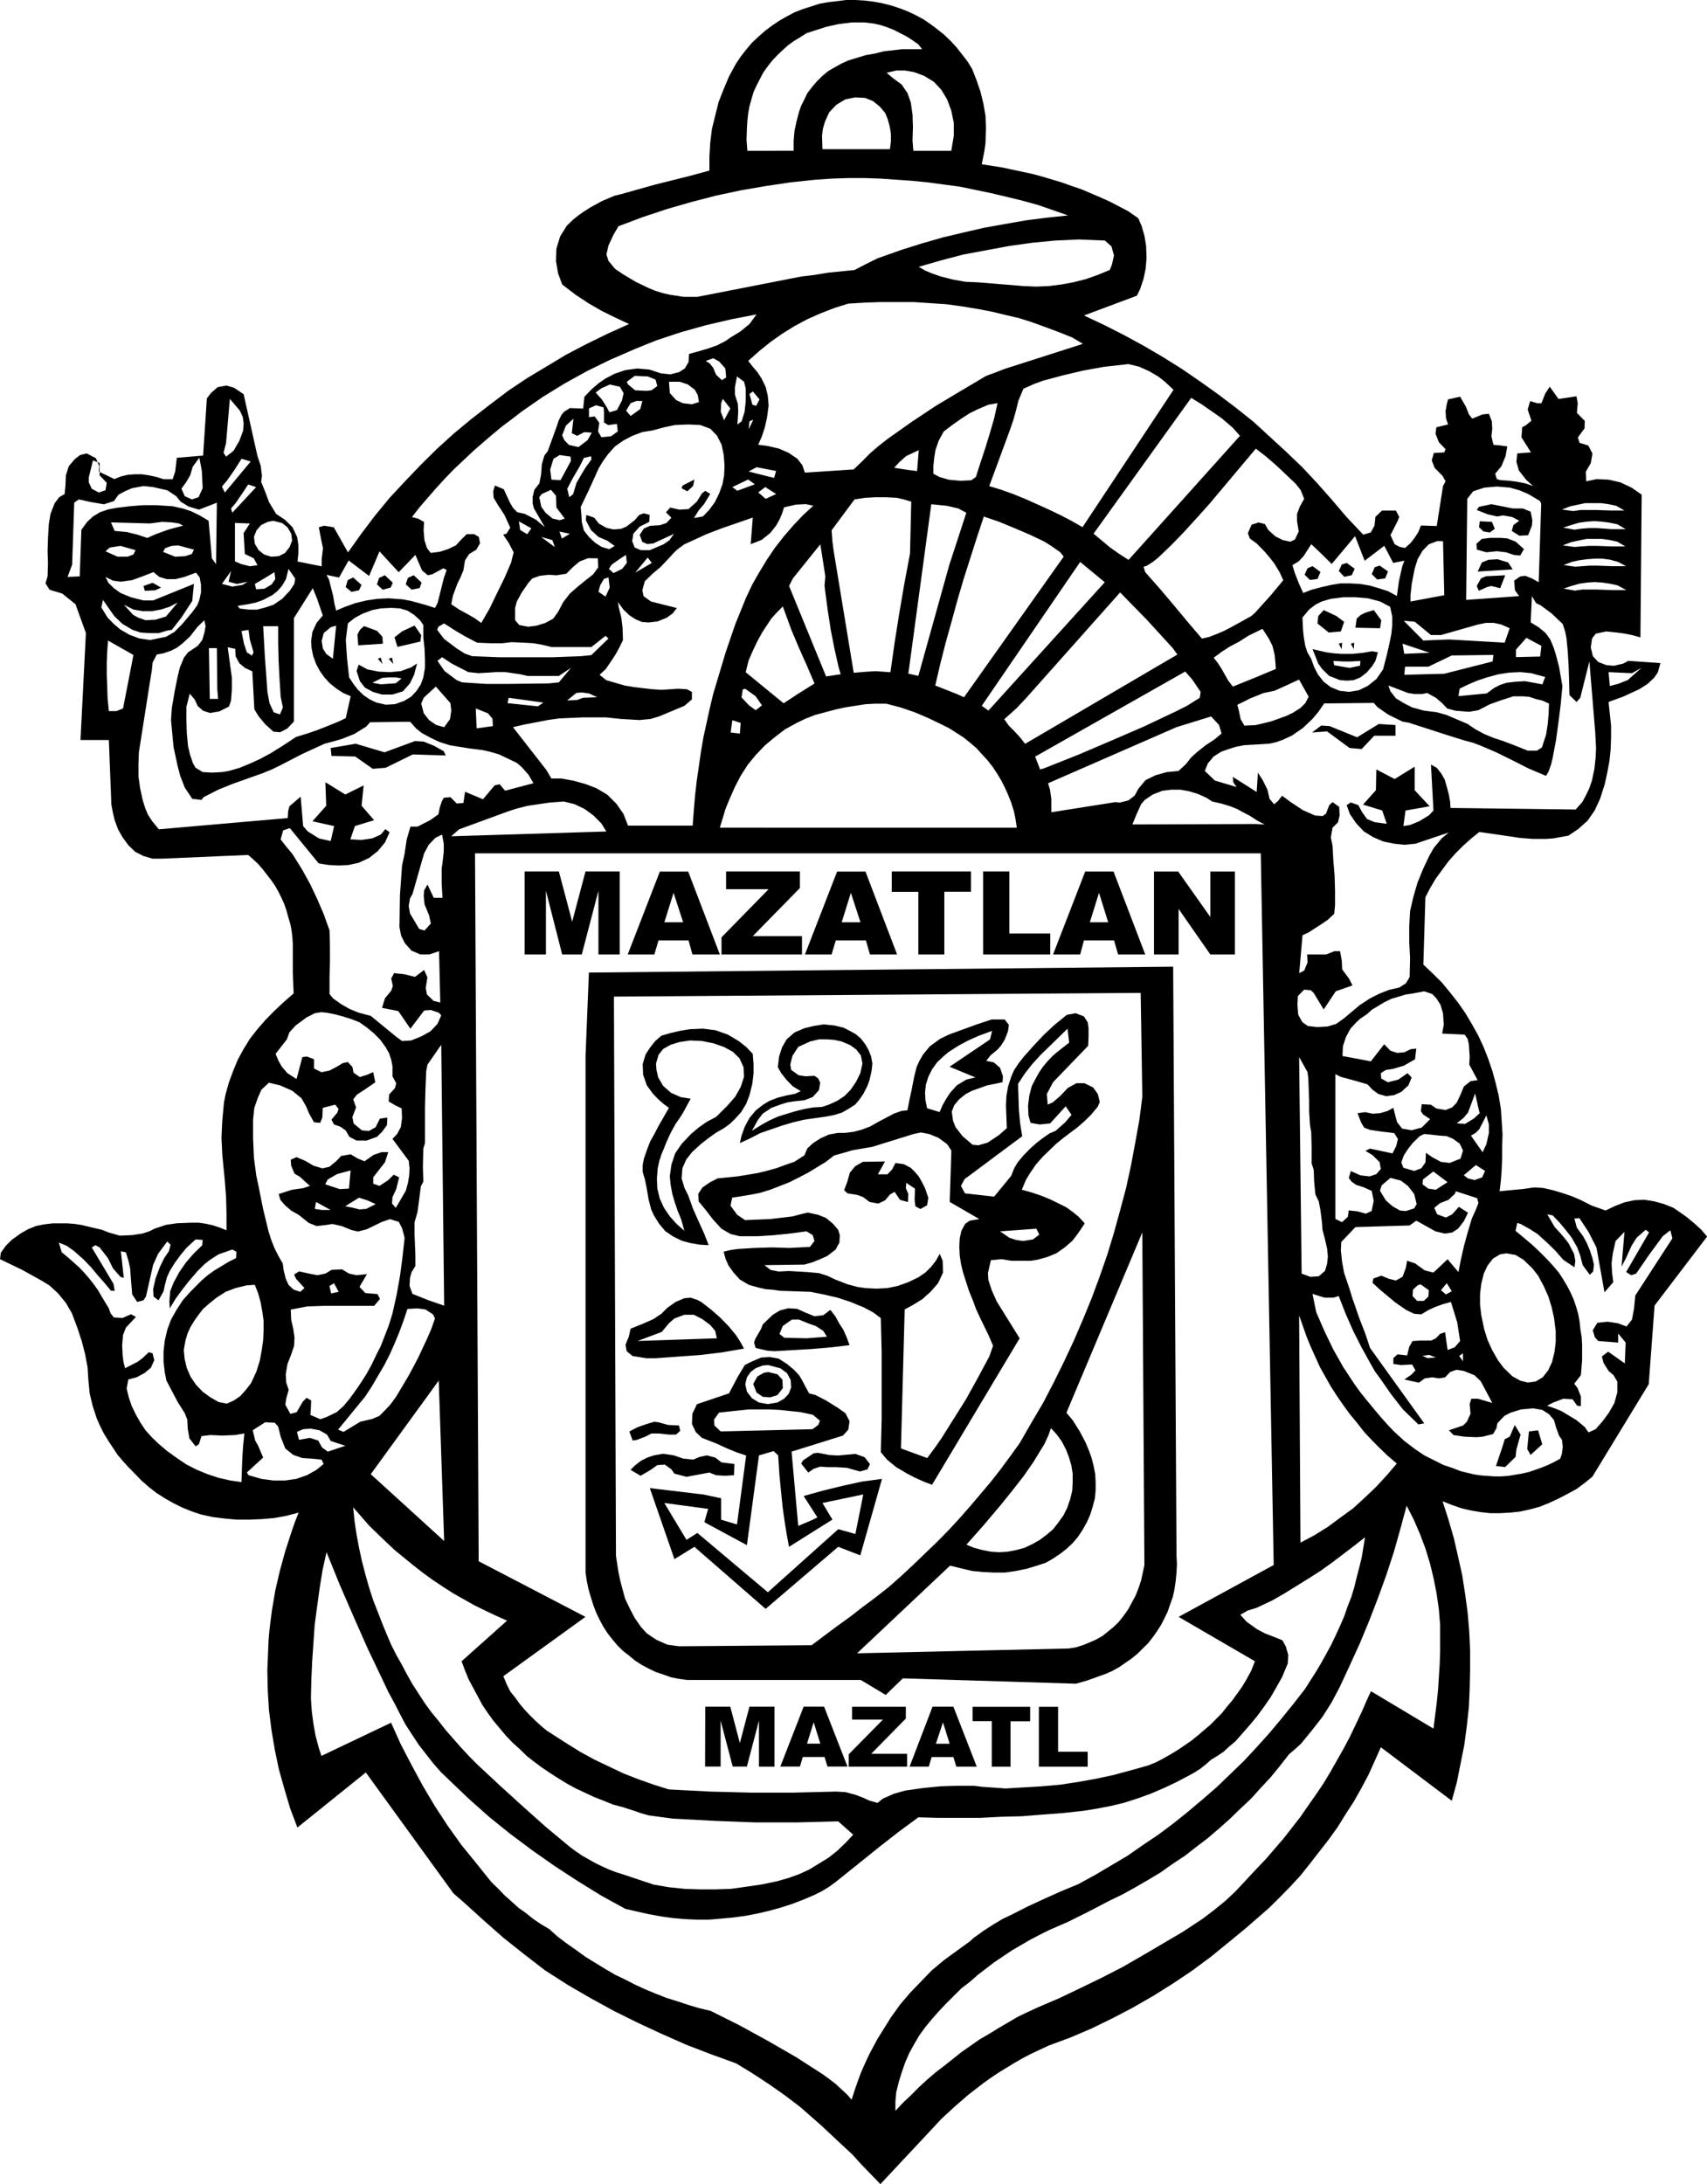 <svg xmlns="http://www.w3.org/2000/svg" viewBox="0 0 769.19 984.02">
  <g>
    <path d="M319.67,76.85V70.58l.37-6.26.76-6.26,3-12.05,2.26-5.78,2.44-5.78,3-5.54,2.25-3.37,2.44-3.14,2.64-3.13,2.82-2.65,3-2.65,3.19-2.4,3.19-2.17,3.38-1.93L358,5.55l3.75-1.45,7.52-2.41,4-.72,4.13-.48L381.3,0h4.14l4.13.24,3.95.48,4,.73,3.94,1,3.76,1.21,3.76,1.44,3.57,1.69,3.58,1.92,3.19,2.18,3.19,2.4,3,2.41,3,2.89,2.64,2.89L436,27.71l2.06,3.37,2.07,5.3,1.7,5,1.3,5.31.95,5.54.19,5.3-.19,7-.57,3.85L442.38,74l9.21,1.45,13.53,2.89,4.51,1.21,8.84,2.65L483,83.82l4.32,1.46,8.45,3.61,4.33,1.93,8.27,4.33,4.52,3.14,1.49,3.37,1.32,4.58.75,4.57.19,5.54-.38,4.58-.94,4.58-1.51,4.57-1.5,3.13-23.86,8.92,9.2,4.33,9,4.58,8.83,4.81,8.64,5.07,8.46,5.29L541,172l8.09,5.77,7.9,6,7.88,6.27,14.67,13.48,7.32,7,6.76,7.24,6.59,7.46,6.57,7.71,7.52,7.95,3.39-1,1.69-3.12.37-3.86,3-2.89H629l1.5,2.89-.75,1.92-3.19,6.27,1.88,4.09,2.25,1.21,2.45.48,2.43-2.17,1.88-2.41,1.69-2.64,1.14-2.89,7.13.23L650.24,219l1.13-2.17-1.32-2.41-3.57-3.61-1.32-3.37.94-3.37,4.7-.24.57-1.46-3-3.13-1.51-3.85.38-2.89,4.14-1,1.12-.25-.93-2.89-.19-3.12.55-3.14.57-2.16,5.45-1.21,2.63,4.57,1.32,3.38,1.5,1.92,4.69-1.92,2.83-.24,1.31,3.37.19,3.37-.38,3.37.94,3.86,2.82.24,3.39.48-.76,4.34-1.87,4.57-2.83,3.38.75,2.4,1.51.49,3.75.24,3.77.48,3.76.73,3.57,1.2-3-2.65L684.44,212l-1.13-3.86.37-3.85,6.2-.48L685.57,197l.37-4.57,1.51-.73,2.63-2.17-1.7-5,1.13-3.85,3.19,1h1.88l1.7-4.33,2.06-3.14,3.94,5.54,8.1-1.2.56,3.13-.38,4.33,3.57,3.61L714,193l-3,4.09.75,2.41,3.95,1.21,1.87,3.62-.75,4.33-2.25,3.86.18,4.33,4.7-1,5.45.25,5.26,1.21,5.07,2.4,4.52,3.13-.56,64.32-3.58-1-3.57-.72-3.57-.48-4.7-.48-4.69,1-1.69,2.17-.57,4.09.94,3.86,2.44,2.65,3.77,1.45,3.37.24,4.14-1,2.25-1.21,14.48,1L747,303l-1.69,2.42-2.81,2.64-3.76,2.41-7.33,3.38-6.58,2.4,1.13,10.6v5.3l-.19,5.55-.56,5.29-1,5.3-1.12,5.06-2.07,6.51-2.45,5.29-3.18,4.58-4.33,3.86-4.32,2.88L700,377.72l-3.2.23h-6l-3.2-.23-3-.25-3-.48-15-2.16L663,377.72l-3.75,3.36-3.39,3.38-3.19,3.61L647,395.78l-2.44,4.09-2.26,4.34-.93,30.35,4.31,4.1,4.13,4.09,3.77,4.58,3.57,4.57,3.19,4.58,3,5.06,2.82,5.06,2.44,5.3,2.07,5.3,1.88,5.54,1.5,5.54,1.32,5.54.94,5.78.37,5.54.37,5.78-.18,6v4.82l-.19,5.06-.37,5.06-.57,4.82,10.53-1,5.07-.72,4,.24,4.32,1,4.14,1.21,4.31,1.45,3.95,1.68,5.27,2.65,6.19,2.17,4-1.93,4.32-1.69,4.52-1,4.5-.24,4.51.72,4.33,1.2,4.32,1.7,2.82,1.92,3.38,2.41,3.19,2.65,3.2,2.89,2.63,3.12-23.67,31.08-2.63,35.42-25.38,41.66-3.56,2.9-3.57,2.65-4,2.17-4.15,2.16L698,677.14l-4.13,1.67L689.51,680,685,681l-4.51.48-4.51.24h-4.51l-4.33-.48-4.31-.73-4.32-1-4.14-1.44-4.32-1.7,2.63,8.2,2.44,8.43,1.88,8.19,1.88,8.43,1.31,8.43,1.14,8.43.74,8.67.38,8.44v8.43l-.19,8.67-.37,8.43-.95,8.68-1.12,8.42-3.38,16.86-2.26,8.2-31.95-24.09-5.63,12.52-3.2,6-3.39,6-3.75,5.77-3.57,5.79-4,5.54-8.45,10.84L586,845l-4.69,5.06-4.7,4.81-4.89,4.82-10.52,9.16-5.27,4.33-10.33,8.43-8.46,6.26-8.65,5.79-8.83,5.54-9.21,5.3-9.21,4.81-9.39,4.58-9.59,4.1-9.77,3.61-7.71,3.61L461,927.17l-3.76,2.16-7.14,4.35-3.57,2.4-3.39,2.41-6.57,5.07-6.39,5.53-6,5.54-5.83,6.26L396.71,984l-8.63-8.92-4.14-4.57-4.7-4.33-9-8.44-9.59-8.43L353.68,944,346.54,939l-7.33-4.82-7.51-4.58-11.28-4.09-11.28-4.34-10.9-4.82-10.9-5.06-10.7-5.3-10.53-5.78-10.34-6-10.15-6.5-9.39-7.23-9.4-7.47-9-7.94-8.83-8-4.7-4.09-39.46-54.44L134,823.35l-3.19-8.43L128.16,806l-2.44-8.66-1.88-8.92-1.49-8.91-1.14-8.92-.56-9.15-.19-8.91.57-13.74.37-4.33.56-4.58.57-4.33,1.5-8.92,2.07-8.91,2.44-8.91,2.82-8.68,1.5-4.32,1.69-4.34-5.45,1.44-5.44,1-5.64.49-5.64.24h-5.63l-5.46-.49-5.64-.71-5.44-1.22-4.14-1.43-4.14-1.69L78,677.14,74.24,675l-3.77-2.4-3.38-2.65L63.71,667l-3-3.13-2.63-2.65-2.63-2.89L53,655.45l-4.14-6.26-2.07-3.37-1.69-3.37-1.5-3.38-1.88-5.78-1.32-5.54L39.84,622l-.38-6-1.13-6-1.5-5.77L35,598.61l-2.62-7L29.69,587l-3.56-4.34-3.95-3.61-3.58-2.17L10,572.11,0,567.29l.37-2.89,2.26-3.14,2.63-2.64,4-2.9,3.38-1.92,3.58-1.45,3.56-.72,3.95-.48h6.57l3.2.24,3.2.48,6,1.45,3.2.72,3,1.2,5.08,1.45,5.63-.24,4.7-.73,3-1,2.44-1.2,5.07-1.69,4.89-.72,6.2-.24h3.76l3.2.48,3.19.72,3,1,3,1.21v-7.47l-.19-7.46-.57-7.47-1.13-11.56-.37-7.71.18-4.1.19-3.85.38-3.86.37-4.09.76-3.85,1.5-5.31,1.88-5.05,2.07-5.06,2.63-4.82,2.82-4.58,3.38-4.33,3.57-4.1,3.75-3.85,4.34-4.1,4.7-4.09-.38-9.4V425.41l-.19-3.14-.38-3.12-.56-2.9-.94-3.13-.76-2.88L128,407.1l-1.31-2.89-1.32-2.65-1.51-2.65-1.69-2.4-3.75-4.83-2.07-2.41-2.06-1.93-2.45-2.16-38.91,1.68H68.78l-4.13-1.2-3.77-1.93-3-2.89-2.63-3.6-2.07-3.62-1.5-4.09-.76-3.14-.74-3.85-1.13-29.15H36.27l2.44-48.18-4.7-13-6-4.81-5.64-1.69-1.87-2.89.94-3.13.18-6-.18-5.53.18-5.55.37-6.49.76-4.58,1.87-4.82L26.68,224l2.45-1.43.37-3.86.19-4.58,1.32-4.1,2.63-3.13L36.09,205l3-.72,4.13,2.16,1.51,3.61-.19,2.42,7,3.36,3-1.2,3-.72,3.2-.24h3.2l3.19.48,3.38.73,3.2,1H77.8l1.13-3.36.75-6.27,11.84-1,1.69-25.77,1.87-2.42,3-2.64,4-.73,3.38,1,4.32,2.89,6.2,27.71,1.51,4.58.56,4.57-.38,2.65,1.88,4.57,1.69,4.58,3.2,5.31,4,2.64,3.38,3.37,2.06,4.34.57,3.61v3.62l-.38,3.85,10.9,2.17v-3.37l.57-4.82-.76-3.61-1.12-5.79,2.44-.71,4.32.71,6.39,11.32,6-8.42,6.19-8.19,6.59-8,6.95-7.46,7.14-7.47,7.32-7.22,7.72-7,7.89-6.51,8.08-6.26,8.27-6.26,8.64-5.78,17.66-10.6,9.21-4.81,9.4-4.59,9.58-4.33-6.2-2.9L271,140l-5.84-3.38-5.82-3.85-6-4.58-1.87-5.06-.94-5.53.18-5.54,1.69-5.55,3-4.81,3-2.89,2.44-1.93,2.44-1.69,2.64-1.69,5.26-2.88,5.64-2.41,3-.73,15.42-4.33,15.41-3.85Zm50.93-9.64-.19-6,.37-3.13,1-3.38,1.87-4.1,3.2-3.37,3.95-2.41,4.51-.95,4.5.24,3.57,1.43,3,2.42,2.45,2.88,1.12,2.66.94,3.37.56,3.38v3.61L401,67.21ZM114.82,578.85l1.51,3.85,1.13,4.1.74,4.1.57,4.09v4.34l-.18,4.32L118,608l-.94,5.06-1.51,4.82-2.44,5.3-2.44,3.12L108.25,629l-2.82,1.92-3.2,1.45-3.75-.73-3.76-2.17L91.33,627l-3-3.12-2.45-3.62-1.68-3.86-1-4.09-.38-4.1.76-4.33.94-3.13,1.31-2.89L87.57,595l1.89-2.65,2.06-2.65L94,587.52l3.58-2.89,4.13-2.65,4.51-1.69,4.89-1.2ZM140.94,265l1.88,4.57,2.64,7.72-2.82,3.37-1.88,4.09-.57,4.09.19,3.14.75,3.61,1.32,3.62,1.69,3.12,2.07,2.89,2.44,2.65,3,2.41,3,1.93,3.38,1.45-2.24,9.87-3,1.45-4.7,1.92-4.88,1.93-4.88,1.69L133.43,332l-5.82,3.84-5.83,3.62-4.51,2.42-4.7,2.16-4.7,1.93L103,347.36l-3,.49-4.5.23-4.14-.23-3.2-1.93L87,344l-1.32-3.86-.94-3.85-.55-5.78-.2-6v-6l1.5-6,2.26,2.65,1.32,2.9,2.44,2.16,3.2,1,4.13-.72,4.33-2.17.93-2.65.38-5.06v-5.3l-1.88-13.73,3.38.73.19,3.37,1.69,3.14,2.63,2.16,3.2,1.44.93,17.11,1.88,3.13,3,3.61,3.75,3.37,3,.24,3.19-1.68,3-3.13V278.47Zm484.67,43.83,8.84,3.38,3,.48h3.38l2.26-.48,3.95,2.17,2.81,2.41,2.26,2.41,3.76,1,3,.24,3.19.24,4.14-.72,5.08-2.64,5.44-1.94,5.26-1.68h4.14l3,.24,3,1,3,.72L698,317l-.19,4.57-.37,4.58-.76,4.82-1.88,5.78-2.25,1.44h-4.14l-6-2.41-5.07-1.92L673,332.43l-4.13-1.7-4-2.16-3.56-2.41-9.59-4.09-4.33-1.2-5.82-.73-5.26-1.45-3.76-1.92L629,314.6l-2.44-3.13Zm24.63-65,.56,24.33L635.57,271v-2.65l.57-5.29,1.31-6.76,1.32-4.33,2.25-3.85,2.82-2.9,3.77-1.44ZM197.7,622l2.44,72.27-33.07-30.11Zm387.7-29.39,3.38,9.64,1.88,4.57,4.14,9.15,4.88,8.67L602.5,629l2.82,4.09,3,4.1,3.19,3.85,3.19,4.1,3.39,3.61,3.57,3.61,3.76,3.62,4,3.37-4.52,5.3-4.89,5.3-5.07,4.81-5.26,4.82-5.64,4.1L598.18,688l-5.83,3.62L586,695Zm93.4-27.94,4.13.72,3.58,2.17,4,3.86,2.62,3.36,2.45,4.58,2.06,4.57,1.51,4.83,1.12,5,.75,6v4.82l-.55,4.57-1.14,4.58-1.69,3.61-2.44,3.13-3.2,1.93-3.57.48L685,622,681.43,620l-3.94-3.85L675,612.82l-2.63-4.59-2.07-4.58-1.5-4.8-1.32-6.27-.56-4.82v-4.82l.56-4.57,1.13-4.58,1.69-3.61,2.44-3.13,3.2-1.93ZM615.84,457l2.45-2.17,5.63-3.37,3-1.45,6.39-1.92,3.2-.48,5.26-1,3.57,1.21,1.88,1.93,1.87,2.89,1.13,3.85.38,5.06-.76,4.1,10.15.48,1.33,1.92.56,2.41.37,5.78-.19,3.38,3.76,7-3.19.48-3,2.41-1.51,3.62-1.68,3.61-2.07,2.17-3,1.2-4.14-.72-2.45-1.68-4.13-.25-.38,3.13.94,1.45,3.2,2.16L640.65,508l-4.51,1.2-4.32-.72-2.26-2.89-.75-2.65-.94-3.85-2.63,1.44-3.38,1-3.38.24-3.2-.72-3.57.48,1.69,4.34,1.31,2.17,2.63,1,4.89.73,6,.72,1.68,2.65-.74,3.13-1.7,3.37-10.15-2.16-2.06,1,3.2,1.93,3.19,3.13.56,3.13L620.17,529l-3,1-4.14-.48-4.32-1.93-.93,3.14,1.3,1.67,2.08,1.45,3.19,1,3.76,1.67L619,541l-.93,4.58-2.63,1.2-3.57-1-4.13-.47-.39,2.9-2.63,2.4-3-1.45V483.94l2.45,1.21,6.2,1.68,5.82,1.69,2.26,2.41,2.62,1.93,3.57,1,3.58-.48,3.2-1.46,3.19-2.88,1.5-3.61-1.88-1.93-4.13,2.89-4.7,1.2-3-1.68-.19-2.41,2.26-1.45,3.2-.48,4.88-1.44,5.08-2.89.56-4.82-2.45.24-3,1.44-3.2.25-3-1-2.82-2.89-6,7.7-12.79-2.4.2-4.33,1.31-4.1,2.06-3.86,2.64-2.88,1.87-1.69ZM162,460.58l3.39,2.4,3.19,2.66,2.83,2.88,2.43,3.38,1.5,2.65.94,2.89.57,2.89v4.58l1.69,3.13-.56,2.17-2.64,2.89-.18,3.13,2.82,1.68,3,1.45.19,4.34-.56,4.09-1.69,3.13-2.07,2.17,7.33,9.87.38,3.38-.19,3.37-.57,3.37-.94,3.37-4.51,7.72-1.69-1.94.19-2.88,1.69-3.62,1.32-5.3-2.44-1.2L175,531.64l-4,2.65-2.82-1v-2.89l5.27-6.74,1.5-4.58h-3l-3.57,1.21-4.13,2.89-3-1.21-3.2-1.92-4.32.72L151.66,523l-3.2,2.66-3.19.72-4-1.21L137.57,523l-3.95-1.67L131,522.48l.19,2.65,1.51,3.61,2.44,1.45,4.51,4.1-3,1-5.07.73-6,1.92.76,2.65,2.07,2.41,2.81,2.41,3.39,1.92,4.5,3.62,3.58,1.44,4.13-.48,3-.48,4.32,1,4.13,1.69,3,.72,3.95-1,6.95-3.37,3.58-1.21,3.94,1.21,1.5,2.89,1.13,4.34-.95,8.67-1.12,8.42-1.5,8.44-1.88,8.43-.94,3.13-.94,2.88-3.38,8.68-2.07,4.1-2.06,4.33-2.26,4.09-2.45,3.86-2.63,3.86-2.82,3.85-2.63,3.13-3,2.65-4.52,2.17-2.81,1-4.51-1.92.19-2.18.18-4.33-2.07-1.21-1.68,1.7-2.82,4.81-2.82.72-2.26-4.09.37-2.65,1.13-4.09-1.13-3.38-.18-3.61.75-4.58,1.69-4.33,1.32-3.86.19-3.86-.57-3.84-.94-4.1-.19-4.58,7.52-1.44,7.52-.25h22.55l2.63-3.12-1.12-2.18-5.46-.47L162,579.81l.94-1.68,2.45-4.1-4.7.48-3.39-.72-3.19-1.92-4.7.24-2.81,1.68-3.58.72-3.76-.72-4.51-1-2.25,1.45.94,1.93,3.75,4.1L135.31,582l-3-1L130,578.85,128.73,576l-.94-3.85-.37-2.9-2.07-3.61-1.69-3.37-1.51-3.85L121,554.76l-2.45-10.12-2.07-10.35-.94-4.34-.56-4.09-.56-4.34-.38-8.67v-8.43l.56-5.3,1.51-4.34,1.69-3.85,3.38-3.14,5.08,1.21,5.45,2.41,4.13,3.37,2.07,3.62,1.31,3.12,2.26,4.1,2.82.24.94-2.41.19-4.33,5.63-1.44,1.51,1.92-.57,1.68-2.63,3.14,1.13,2.17,2.82,1,2.44,1.68,1.7,2.9,3.19,1.68h4.51l4.7-1.68,2.25-2.17,2.26-3.13.18-3.38-3.38.49-1.88,3.85-3,1.68-3.19-.24-3.76-3.13-.56-2.89,1.69-4.33-1.31-3.62,1.69-2.16,3.75-2.42,4.52-3.13-.95-4.57-2.81,1.21-3.2,1-2.82-1.93-.56-2.65-2.07-2.18-2.25.5-2.82,1.68-3.2,1.68-3.57.73-3.38-1.69V477.2L138.32,476l-2.07.24-2.63,9.88-4.14-2.65L127,480.57l-1.51-2.65-1.31-3.13,5.08-6.51,1.12-3.13,2.83-3.13,4.87-3.61,3.77-1.93,3-.47,2.25.23,3.77.72,3.75,1,3.76,1.2Zm5.07-2.9-5.44-1.44-4.13-1.69-3.77-2.16L150,449.74l-1.51-1.93V440.1l.19-7v-6.75l-.19-7.22-1.32-3.61L146,412.16l-3-7-3.19-6.74-3.57-6.5-4.51-7.23-2.83-3.38-2.44-3.13,1.14-4.09,3-1,13,15.89,4.5.72,4.52.24,4.5-.24,4.52-1,4.69-2.17,3.95-3.13,3.2-3.85,2.07-4.58-1.89-1.44L171.58,376l-3.76,1.69-4.89.72-5.07-.25,2.07-6,8.64-2.64L162.93,363l.94-9.15-8.26,4.1-9-5.54L147,363l-6.2,7,9.77,2.17L149,378.92l-5.26-1.2-5.07-3.14-2.07-2.41-1.12-13.26-5.08,4.35-.56,2.17-.19,3.13L71.6,373.62l-3-3.62-1.89-2.89L65.4,364l-1.12-3.61-1.14-5.3-.75-5.3v-5.55l.19-5.29,5.07-32.28.75-4.58.38-3.61,1.88-3.61,2.82-.49,3.57-1.2,2.82-1.45,2.44-1.92,3.38-3.13,3.38-4.34,3-2.89.57,2.65-.57,3.13-.94,3.13L89.07,291l-4.32,2.88-1.88,2.42L81,300.87l-.94,3.86-1.31,6.49-1.32,7.72-.37,5.54.37,3.85.76,8.2,1.87,8.66,1.14,4.33,2.06,5.31,3.38,5.06,4.14.48.94-1.21,6.58-3.37,6.57-2.65,13.54-4.82,4.13-1.68,3.94-1.93,9.78-5.06,10-4.58,4.51-1.2,3.38-1,5.45-2.17,5.45-3.37,1.69-1.93,18.05-.24,2.81,3.13,2.45,1.93,3.94,2.17,4.14,1.93,4.51,1.43,9,1.45,5.82.73,3.2.72,4.13,1.2,4.14,1.94,3.95,1.92,2.25,1.92,3,3.38,2.25,3.85-12.78,3.37-2.45-2.89-2.24.48-5.27,6.27-8.08-3.38-.75,5.06-3,.24L203,359.16l-3,.24-.94,1.69-.94,2.89-.57,2.89-3.75,2.66-5.64,2.88h-3.2l-1.69,5.78-.94,6.27L181.16,390l-.94,13.25L180,417.7l.75,3.85,1.69,3.38,3,3.37,3.94,1.68h4.14l4.32-1.44.56,23.12-3-.72-3-2.89-.57-2.89.76-4.82L191.12,437,187,440.1l-4.89-1.2-4.51-.48-1.32,2.4.75,3.38-.75,2.16-2.81,3.38-1.32,4.33,7.33,1.45,5.45,7.94,6.2-8.19,3-.24,3.57,1.21,1.13,1.2-1.7,3.86-3.19,3.36L190,466.84l-4.71,1.92-4.13.25-2.63-1.93ZM336.77,67.93l-.38-5.06.19-5.29.19-3.14.37-3.37.57-3.13.94-3.37.93-3.14,1.32-2.88,3-5.79,1.88-2.65,2.07-2.65,2.25-2.4,2.26-2.17L355,20.48l2.63-1.93,2.82-1.68,3-1.93,9-2.89,5.45-1.2,5.81-.73h5.83l4.13.48,3.21.72,3,1,3,1.21,5.63,2.89,2.64,1.69L413.82,20l1.69,2.17h-9l-8.27.95-4,1-4.13.72-7.89,2.41-3.2,1.45-3,1.69L373.23,32l-2.63,2.17-2.45,2.41-2.25,2.65-2.07,2.66-1.5,3.12L361,47.7l-.94,2.65-1.13,4.33L358,59l-.38,4.59v4.33Zm91.89,0h-17.1l-.37-4.57.19-6-.19-5.78-.75-5.31-1.51-4.32-2.63-3.86-3.95-2.9-2.82-2.41,4.33-1h3.95l4.13.72,4.51,1.69,4.33,2.64,3.38,3.62,2.62,4.33,1.88,5.07,1.13,5.53v5.79Zm52.62,29.14-9.58,1-9.4,1.2-9.58,1.68-9.4,1.69-9.39,2.16L424.72,107l-9.21,2.64-9.21,2.9-10.89,3.85L390.14,119l-5.08,2.65-12,1.21-6,1-6,.72-46.79,9.16H308l-3-.49-3.2-.48-3.19-.72-3.2-1-3-1.21-6-2.89-5.64-3.38-3.57-2.4-3-3.61-.95-2.9.95-4.09,2.25-4.82,2.26-3.85,10.9-4.09,10.9-3.62,10.89-3.14,11.09-2.88,11.28-2.41L345,83.83l11.27-1.68,11.47-1.21,7.32-.48,7.15-.24h7.32l7.15.24,14.28,1,7.33.73,14.28,1.92L446.52,87l7.14,1.69,6.95,1.69,6.95,1.92,7,2.41ZM414,120.21l10-2.89,10.15-2.66,20.67-3.85,10.33-1.44,10.34-1,10.53-.48,11.83.48,3,2.65,1.13,4.09-.94,4.1-.94,2.41-5.27,2.17-5.44,1.93-5.64,1.44-5.45,1-5.64.72-5.82.25-5.64-.25-20.49-1.68-5.64-.24-5.63-1-5.65-1.44-4.12-1.45-2.82-1.2ZM340.9,141.64,337.71,146l-4.14,3.37L329.25,152l-2.44,1.69-3.76,1.93-4.14,1.44-4.12,1.21-4.33,1.2-.19,3.62L308.58,166,306,167.66l-3.95,1-4.32-.48-5.07-1.68-5.46-.48-5.44.72-4.89,1.68-4.13,2.17-2.83,1.93-3.38,2.89-3.2,3.37-.55,5.3-6-.24-2.63,1.69L253,186.93l-1.31,2.65-.95,2.89-3.94,10.84-1.51,1.93-1.12,3.85-.37,4.82-.76,3.86-2.25,2.88-.76,3.13v3.14l.57,2.16,4.89,8.43-3.95-3.37-5.08-2.64-3.38-.72-1.88-1.94-1.31-2.16L227,220.41l-4-1.68-.75,2.64.19,2.89,1.87,3.14,3,4.58,2.63,5.77-1.69,2.66-1.5.48,2.44,3.62,2.26,4.32-1.13,4.58-3,7L224,267.15l-3.38,7-3.76,6.5-3-2.16-3.38-1.94-3.57-1.92-3.57-2.41.75-3.85,2.06-5.54,1.32-2.65,1.32-3.14.75-4.57,1.87-2.88,3.21-1.94,1.68-2.89-.56-2.89-2.06-1.2h-3.39l-2.44,2.4-2.45,2.66-3.57,1.68-3.75,1.2-4,.49-1.69-2.17-1.14-3.61-.37-4.34.19-3.85-2.63-1.45-2.81-.72,3.56-4.58,7.52-8.67,4-4.34,3.95-4.09,4.13-3.86,4.32-4.09,4.14-3.61,4.5-3.86,4.33-3.61,4.51-3.38,4.69-3.6,9.4-6.51,9.77-6,10-5.54,10.34-5.06,10.52-4.58,5.27-2.17,5.45-2.16,10.9-3.61,11.27-3.14,11.28-2.64Zm-82.5,47-.75,6.51,2.44,1.21,3.19-1.69,3.4.24-1.89,3.37-4.14,3.14-4.32-1-2.07-2.17-.94-2.16,1.7-4.35Zm7-.71V184l3.19-1.44,3.39,1,.18,1.94v4.82l1.88,1.2L278,191l.37,3.38-3,2.16L271,197l-1.51-2.64.56-3.85-2.06-2.9Zm3-11.08,2.64-1.94,3.75-1.68,4.51,1,1.7,2.89-.76,3.38L278,184.76l-3.39,1-1.13-2.17-2.25-3.6ZM282.45,172l3.58-2.66,5.82.24,3.57,1.45.76,2.89-2.63,1.93-2.26.24-5.07-.24L283,173.2Zm7,8.67-.94,3.62-4.32,3.12-2.07-2.4,2.07-3.38,2.63-1Zm12-8.67h4.89l3.58,1.2,3.19,2.41L314.4,178l.57,3.13-3.19,1-4.14-.48-3-1.44-2.82-3.14ZM318,162.6l3.38-1.2,2.64,1.44,2.82,3.14.37,4.08-1.88,1.22-2.63-2.42-1.32-3.13-1.49-1.92Zm-.56,10.84,1.32,13.25m13.34-17.11,3.19,2.42.76,3.12v5.55l-.57,5.05-1.31,4.1-1.88,1.44.37-6-.19-3.38-1.31-4.1v-3.36Zm-6.39,10.12,3.39,4.34-2.83,5.3-1.49-3.85.18-3.86Zm13.53-3.37,3,3.62-1.5,2.88-1.69-.48-1.32-4.82Zm.19,12.77-2.07,4.33.38-3.61Zm-90.95,27-.57-4.57,1.5-4.82L252.2,205l4.89.72.18,1.93-4.69,8.67Zm-.2,4.58,2.26,2.66.18,5.3,3.76,5-2.25.72-3.2-.72L245.81,231l-1.88-2.66L243,224l1.13-1.43Zm7.33-.48,2.63-5,2.83-4.83,2.06-4.09,3.19-.72.19,1.44-2.63,3.61-2.06,3.38-2.07,3.62-1.51,5.06L256.52,224Zm-21.79,14.69,5.62,3.14-1.87,2.65-3.2-1.93Zm10,7,5.07,1.45,1.12,3.13Zm8.26-2.41,4.7,1-3.57,2.16Zm9.59-11.08,3.38-7,3.19-7,1.51-3.37,1.88-3.13,2.25-3.14,3.2-3.61,3.75-2.64,4.14-2.17,4.51-1.69,4.51-.72,5.45-1.45,4.7-1,6-.25,5.45.25,4.51,1.68,3,3.14,2.07,4.09.94,4.58.37,4.82-.19,4.33-.75,4.09-1.5,4.1-1.88,3.86-2.63,3.61-2.82,2.89-4,.72,2.08-3.38,2.43-2.88,2.82-4.57-2.25-1.45-1.51,1.2L314,226l-3.76,3.37-4.13.24-4.14-.95-1.88,2.17,2.45,2.4-2.26,2.41-3,1-4.32.25-2.82,1.2-1.88,2.89,1.13,3.13,2.26,1,2.63-.25,9.39-4.33-2.06,2.89L299,245.22l-6.2,2.65h-4l-2.81-1.2-1.13-2.89.56-3.37,2.82-3.14,4.33-2.16.18-3.13-2.63-.73-2.07.73-2.06,2.4-3.76,2.89-2.44,1-3.39.24-3.2-.73-3.38-1.92-2.06-2.65-3.58-1.2-.18,2.4,2.25,4.34,3.39,3.13,3.95,1.68,3.38,2.41-2.45,1.45-3.38-1-3-1.92-2.81-2.66L263.1,239l-.94-3.85-.19-3.38Zm7.7,23.13.19,4.1-2.26,3.12-3.38,2.65-3.57,2.9-3.57,3.13-3,3.85-2.26,4.33-2.26,3.14-3.57,1.92-3.94,1.21-3.76.48L234,281.6l-1.88-2.17v-5.54l.76-2.89,2.25-4.1,3-4.34,1.69-1.92,3.38-1.21,4.13-.47,3.38.24,4.51-.72,2.83-2.89,3.19-2.66,3.76-1.44ZM282.08,250l.37,3.62-2.06,2.64-3.95,1.93-2.07-1.93,1.32-1.92,3.76-2.65Zm-7.89,10.12.56,4.57-1.88,4.1-3.19-2.17.75-2.88,1.69-2.9Zm17.66-8.92,1.88,2.42L286.22,258Zm45.29-35.17,3,2.17-7.89,2.9L330,219.45Zm.19-3.6,3.57-1.94,8.84,1.7-.94,3.12Zm7.52,7,4.89,3.14-4.7,2.16-3.38-2.89Zm-37.21-.72,5.26-2.66-.57,2.9-2.62,2.4-2.64-1.44Zm29.51-56.13,4.88-4.33,5.07-4.1,5.45-3.86,5.46-3.37,5.82-3.12,6-2.66,6.19-2.4,6.21-1.94,7.52-.47,7.14-.24h14.85l7.13.47,7.33.48,7.33,1,7.34,1.21,6.19,1.2,6,1.44,6.2,1.45,6,1.92,6,2.18,5.83,2.17,6,2.4,4.89,2.9-35.34,11.31-4.32,1.69-3.95,1.44L433,176.09l-11.28,6.74-10.9,7.23-10.9,7.71-4,3.13L392,204.28l-3.57,3.61-3.76,3.61-22,1.44-1.12-3.36-2.26-2.9L355.37,204l-4.51-1.94-5.27-1.2-3.93-.48,1.69-3.86,1.32-4.09.92-4.1.76-5.54L346,178.5l-.94-4.09-1.88-3.86-1.88-2.89-2.07-2.41ZM414,202.82l-.76,9.41-3.94-.49-6.39-1,2.45-2.64,3-2.65Zm6.58,10.61v-3.38l.37-3.61.56-3.62L423,198.5l2.26-4.1,4.13-3.14,4.13-2.89,3.39-2.16,3.38-1.69,5.07-2.17,4.14-.72L448,188.37l-1.88,6.51-2.06,6.75-2.64,8-1.69,5.29-2.06,1.45-4.89.24-5.27-.49-4.13-1.2ZM445.76,219,455,193.92l1.51-4.34L457.8,185l1.13-4.58,2.25-5.31,4.89-2.16,3.94-1.44,9-2.41,9.2-2.17,9.39-1.69,10.9-1.21,4.89,1.21,4.32,1.93,4.14,2.4,2.81,2.18,4.14,3.85-41,61.9-5.07-2.89L477.72,232l-5.08-2.42-5.27-2.4-5.44-2.41-5.26-2.16-5.45-1.94Zm91-39.75,4.71,2.89,9,6.26,5.07,4.34,3.19,3.62-50.18,55.88-4.13-2.64-4.13-2.9-7.52-6.26Zm29.13,22.88,4.7,3.62,4.71,4.1L583.9,218l2.25,2.89,1.51,3.86-1.89,3.37-1.31,3.38v3.36l.76,4.58-1.7,3.61-2.07,1-3.38-.72-3.38-1.69-3.2-2.89-1.5-2.64-2.82-.73-3.2,1-1.68,3.86.93,2.4,3,2.17,3.57,3.61,2.26,2.65,2.25,2.9,2.44,4.09,1.51,3.37-5.83,7-6.95,7.7-1.7,1.46-6.95,3.85-2.63,1.44-2.81,1.44-2.83,1.21-3.76,1.45-3.19.72-6.38-7.47-6.4-7.7L522.44,265l-6.39-7.23-.75-2.41,1.5-.48,2.63-1.69,2.45-1.93,6-5.77,5.82-6,5.46-6,5.63-6.26Zm3,81.18,2.82,4.34,1.69,3.38.94,3.85.38,3.61.18,2.89-9.2,3.85-10.15,4.1-2.07-2.65-3-5.3-1.7-2.65-1.88-2.4,3.58-2.66,3.75-2.41,4.14-2.17,4.13-2.65ZM385.06,225l4.71-.73,4.69-.24h4.89l4.7.24,3.19.73,3.38,1-.56,23.37-2.63,14-2.26,13.24-2.06,13-1.88,13.25-6.58-.48-4.13.24-5.83.48-9-54.68L375.1,244l-.38-5.06Zm34.59,2.17,7.13.72,5.08,1.2,3.57,1.94-7.7,23.6-13.91,49.87-4.51-1Zm23.67,5.54,7,2.41,7,2.89,6.77,2.89,6.57,3.13,3.39,2.17,3.76,2.64,1.5,1.94-44.91,63.35-3.2-1.45-9.77-3.85,2.25-9.64,2.45-9.64,2.62-9.39,2.64-9.64,2.82-9.63,6-18.78Zm-73.67,12.52,2.26,14.46-.37,4.1.37,3.12,1.13,8.43,1.31,8.44L376,292.2l1.89,8.43.94,3.13-6.58,1L355.56,264l1.7-3.38Zm-16.9,28L356.69,284l3.38,8,3.57,8,3.39,7.94-7.33,4.58-6.58,4.34-17.1-14,1.31-5.3,1.88-4.33,2.07-4.34,2.25-4.09,4.14-6.26,2.44-2.66Zm-16.92,37.09,4.69,3.38,2.83,4.09-2.83,2.17-3-2.17-3.38-3.61.57-3.62ZM330,324.48l3.76,1.2-.37,4.82-4.14-.49Zm156.74-71.31,11.08,9.15-52.43,57.82-3-2.16Zm18,13.73,12,12.29L528.45,292l2.08,2.89-68.6,40.22-2.26-2.89-2.44-2.65-2.63-2.64-2.07-2.9,5.64-5.05,4.51-4.82Zm29.33,35.65,3.19,3.62,3.75,5.54-.37,2.65L534.84,318l-5.26,2.64-14.28,6.75-14.47,6.26-14.66,6.26-15.79,6.27-1.69.48-2.25-5.78Zm51.3,3.62,4.32,7.71-1.5,2.89L586,318.94l-3.38,2.16-3,1.45L572.81,325l-7,1.68-5.07.25-1.69-2.9-.75-3.61-.76-2.89,3-1.45,2.82-1.44,6-2.41,4.88-1,2.25-1Zm-261,66.72,2.62-8.67,1.7-4.09,2.44-5.54,2.63-5.07,3.19-5,3.57-4.34,4.15-4.34,4.31-3.61,4.7-3.61,5.26-2.89,4-1.93,4.31-1.68,9-2.41,4.51-1,4.52-.71,4.69-.74,4.51-.23h4.89l6.39,1.68,6.39,2.18,6.2,2.64,6,2.89,3.39,1.69,6.39,4.09,3,2.41,2.82,2.41,2.63,2.89,2.44,2.66,2.26,2.87,2.07,3.14,1.88,3.13,1.69,3.38,1.5,3.37,1.31,3.37,1.14,3.62.74,3.61.57,3.85Zm147.89-20,57.89-25.29,15.6-4.82,3.56,3.85,1.14,3.86-3.2,2.65-4,2.64-3.95,3.14-2.63,2.41-2.25,2.88-3.38,3.14-5.26.49-5.08,1.43-4.51,2.18-3.19,3.85-1.7,3.13-2.82,2.17-3.94,1-1.88-.23-28.94,4.57v-6l-.56-4.1Zm38,18.55,1.88-4.58,2.07-4.58,1.68-1.92,3.57-2.41,4.32-1.69,4-.48h4.14l3.95.72,3.94,1.2,3.76,1.69,2.63,1.69,4.33,1,3.94,1.21,3,1.2,2.63,1.45,2.82,1.44,3.75,2.41,3.2,1.69-3.95-.24Zm150.9-146.7,2.63-3.38,5.08-1.68,5.64-.48,5.83.48,4.31,1.2,4,1.7,5.27,3.12.56,1.21-1.13,35.4-3-1.68-3-1.21-2.26.25-2.82,1.92.38,4.34,1.88,2.65-23.87,1.69Zm5.27,3.61,5.63-1.2,9.59,1.92h4.51l3.57,1.45.76,3.85-.19,2.42-1.7,4.33-4,.24-3.38-2.17.75-2.65,2.63-1.93-3.19-1.68-4.13-.72-2.64.48-4.32-1-4.88-1.92Zm.37,6.5,5.45.25,1.32,3.13-2.25,1.68-2.83-.48-2.06-1.93Zm.94,7.95,3.76-.48h4.7l3,.24,3.75,1.45,3.76,3.37-1.69,2.9-2.82-.25-3.57-1.21-4.13-.48-4.71.48-4.31-1.2-.19-2.64Zm-1.88,14.7,1.88-4.1,3-1.2,4.13-.24,4.7,1.44,2.07,3.13Zm12.4,1.69L676,265l-4-1-1.87.47-3.76,1.69-.94-2.16,1.88-3.38,2.25-1Zm25.57-29.64,3.75-1.44,6.77-1.44h7.14l3.38.48,3.39.72L732,230h-6.2l-6.76-.23h-6.78l-3.37.48Zm.37,16.15,3.76-1.44,3.39-.74,3.56-.72h7l3.38.49,3.39.72,3.75,2.17h-6.2l-6.76-.25H716l-3.38.25-3.2.24Zm.19-8,3.76-1.2,3.38-1,3.38-.48,3.57-.25,3.38.25,3.58.48,3.38.72,3.76,2.17h-6.4l-6.57-.48h-3.39l-3.38.24-3.38.48Zm.18,16.87,3.76-1.44,3.39-.73,3.56-.48,3.39-.24H722l3.58.48,3.56,1,3.58,1.92h-6.21l-6.76-.24h-3.38l-3.39.24-3.19.24Zm0,10.6,3.58-1.2,3.57-1,3.38-.5,3.38-.24,3.57.24,3.39.5,3.38.72,4,2.16h-6.39l-6.77-.24H713l-3.38.48Zm-113.69-20,4.32,4.1,4.88,4.82,10.53-12.53,4.32,11.08,8.84-6.75,4,7.72,5.07-1-.94,2.41-1.51,6.74-.93,6.75-4-2.17L621.29,265l-4.13-1.2-4.32-.72-4.51-.25H604l-4.32.72-4.32,1L591,265.7l-3.75,1.45-1.88-4.09-1.89-4.83-1.12-3.61,2.83-1.69,2.24-2.41Zm.56,9.88,3.57,2.65-1.32,3.13-3.37.48-2.45-2.4,1.32-2.9Zm15.41-1.44,3.58,2.64-1.33,2.9-3.38.72-2.44-2.65,1.32-2.89Zm14.85,1.2,3.76,2.65-1.31,3.13-3.58.48-2.44-2.41,1.32-3.12Zm15.78,25.29,7.33,6h4.52L666,281.36l3.57-.73h3.57l3.39.73,3.76,1.68-2.27,6.5-25.18-1.44-11.45.48-8.84-8.91ZM632,290l12.21,4.09-11.46.48Zm1.13,10.36h10.52l10.52-5.06,18.79-.24L672.6,298l-21.8,5.54-18,.48Zm54.68-13,6.76,3.62-.56,4.81-10.9.25v-3.38ZM696.28,305,695,308.33l-3.76-.72-4.13-.72-4.14.24-4.13.48-3,1L673.16,310l-3.2,2.41-12.78,1.21.57-3.38,4-1.93,3.95-1.68L670,305.2l5.27-1.44,4.89-.73,4.88-.24,4.88.49ZM612.65,452.87l-7.14,6-3.39,2.41-3.94,1.2-4.7.24-4.13-.48-2.45-1.68L585,457.21l-.37-4.34.18-4.1,2.83-2.89,3,.24,1.31,1.21,4.52,7.46,5.44-8.19,7.53-2.65L608,441.06l-3.2-4.33-.18-3.86-.76-4.33h-2.62L597.62,430H589l.19,3.62-1.5,3.62-2.26,1.2,1.5-17.11,2.64-1.2,6-3.86,2.81-1.93,2.83-2.64.37-3.86v-6.5l-.19-6.75-.56-6.74-.38-6.75-.75-3.85.75-4.34,2.45-2.41.75-3.13-.19-3.85-3-2.16-1.5,1.43-1.51,3.86-1.5,1-3.38-.24-5.45-2.4-5.45-3.61-3.94-2.9-1.89,2.41-1.68,1.44-2.07-2.4-.94-4.1-2.26-4.57-2.07-3.14-.56,8.67L555.52,350l.19,2.4,1.5,2.17-9.77-2.9-4.52-4.33,1.32-3.37,2.63-3.13,3.39-2.17,2.82-1,3.75-1.2,3.76-.74,3.95-.23,4.32-.25,3.39-.24,3-.71,2.81-1,4.13-1.93,4.88-3.37,4.33-4.1,2.83-3.37,2.43-3.61,22.36-.24,1.7,1.92,4.88,3.38,6.4,3.13,2.81.48L647,329.53l6,1.93,7,2.17,3.76,1,3.2,1.2,7.33,3.14,7.33,3.62,7.14,3.61,7.89,3.36,1.13-1.92,1.13-3.13.75-3.13,1.5-7.95,1.12-8.19,1-7.95.76-8.19-1.51-8.67L701,294.6l-.93-2.89-1.51-3.61-2.06-2.89-3.2-2.64-3.57-2.18.57-11.8,1.87,3.14,2.07,1,4.89,3.61,5.07,4.81,1.13,3.62.56,2.89.57,6,.37,6.26.19,6,.18,7.22,3.21,3.13,1.68-1.92L716.19,298l2.64,32,.37,7-.18,4.1-.57,5.3-1.12,5.29-1.14,3.38-1.5,3.13L713,361.34l-3,3.37L653.62,364l-.19-2.89-.57-3.13-.75-2.89L651,351.22l-1.5-2.66-2.07-2.64-2.63-1.45,1.13,20.71-2.07,2.17L639.52,370l-4.13,1.69-3,.48.94-7,10.9-1.92L637.45,356V345.42l-9,5.55-8.27-4.33L620,356l-5.81,6.5,8.64,2.64,2.06,6-5.44-.73L616,369l-2.24-3.13-1.7-3.14-3.38-1.2-1.88,1.2,1.51,4.1,2.82,4.1,3.38,3.61,4.32,2.65,4.51,1.93,4.89,1,4.69.48,4.89-.48,15-5.06-3.19,2.66-3.57,4.33L644,385.66l-2.82,6-2.44,6L636.89,404l-1.5,6.5-.38,7v7l.38,7-.19,8.67L633.51,443l-3,1.93-4.51,1-4.32,1.69-4.33,2.17ZM591.23,330l4.13-3.12,3.76.24,12.4,5.05,9.77-6,7.52.48v4.82h-9.58l-5.64,6-5.45-.48L598,329.53Zm148.46-29.14-6.21,5.54-4.32,1.68-3.75,1-.57-6.27,10.53.49ZM586.9,278.22l3-3.61,2.82-2.16,2.82-1.45,4.13-1.21,5.64-.71H611l5.46.47,5.45,1.45,4.51,2.41.93,4.34v3.85l-.37,3.85-.76,3.85-1.31,5.79-1.69,6.5-3,4.34-3.95,3.13-4,1.93-4.32.72-4.32-.49-4-1.67-3.19-2.42-2.63-3.37-1.7-3.37-1.31-3.62-1.69-2.89-.94-2.88-.56-3.14-.38-3.13-.19-3.13Zm9.59-3.36,5.63,2.65,3.57,2.64-1.49,4.34-5.46.48-5.08-4.1.38-3.36Zm22.54,0,3.39,4.57-.56,3.61-11.09-.24.56-4.09,1.88-1.69,2.07-1Zm-27.62,17.58,6.21,1.44,3.57.48,3.56.24h4.71l4.7-.48,4.13-.72,2.62.48-1.12,3.85-1.5,2.42L615.84,303,613,305.2l-3,1.21-3,.24-3.2-.24-4.88-1.92-3.2-3.14L594,298.94l-1.31-3.37Zm21.43,7.47-4.7,1-6.95-1.2-.38-1.94,4.7.25h3.19l4.32-.25Zm-8.09-10.37-.18,2.9L603.25,290Zm5.46,0-.2,2.9L608.7,290ZM664.7,492.62,666,498.4l.75,3.12-2.63,2.42-3.95,2.4-3.75-.24,3-2.4,2.07-2.42Zm5.07,9.87,1.14,4.1v3.85l-1.14,5.06-1.69,3.61-5.26-7.47,2.07-1.2,1.7-1.69Zm-27.24,16.86-.19,4.34-1.88,2.65-3.2,1.2-4.88-1.44-.94-2.41,1.13-3.13,1.88-2.9,2.07-2.64,3.19-3.13,2.07-1,2.63.25,4.13.47,3.39.25,2.81,1.2,3,2.16,1.51,3.14L658.12,522l-4.87,1.93-4-.48-3.95-2.16Zm-16,11.33,4.69,1.2,3.2,2.41,2.81,3.61,1.14,4.58-1.14,1.93-3.75,1.2-2.64-.24-3.38-1.93-3-2.65-2.63-4.34.75-2.4Zm19.35-2.9,6.39,4.82L647,536l-3.38-.49L641,533.56l.19-2.16Zm19.17-2.89,4.14,2.65-1.32,2.89-3.39,1.21-3-.72-1.88-1.45Zm-9,11.81,9.59,3.13.56,2.17-1.13,2.89L663.21,549l-2.08,7-1.5,5.55-1.31,5.78-1.14,5.78-4.88-5.78-6.39,6-3.94-1-4.32-3.14-3.58-1.2-.56,3.14-1.5,4.1-3,1.67-3-.72-3.57-1.45L618.85,576l-.38,1.93,3.39,3.13,3.19,2.65,3.76,3.13,4.89,3.37,3.56,1.69,3.2.24,3.2-1.93,3.19-1.44,3.38-1.21,3.57-1,2.83,9.15,1.31,8.44L655.5,607l-3.2,1.21-1.13-8-2.25.72L647,602.94l-2.07,1h-4.88l-3.57.25L635,606.79l-.94,3.86-4.32-.48-1.88,1.68v2.65l3.38.48,5.08-.24,1.5,2.65L636,619.32l-3.19,2.17,6.58,1.45L642,621l3.38-.48,3,.48,2.81-.48,2.26-2.4,2.82-1,3.19.49,4.89,1.92,2.81,2.65,1.7,3.13,3.57,6.75L666,630.16h-3l-.75,2.41.38,4.33L661,640.51l-1.69,1.69-6.4,2.17,2.07,2.17,4.88.72,5.46.24,2.81-.24,4.7-1.2,1.51-2.66.37-2.16,3.2-3.37,2.82-1.45,4.7-1.44,5.45-.49,4.13.72,3,1.94,2.25,2.65.94,3.37,1.32,3.61,1.32,1.92.37,3.14L703.8,655l-.76,2.17-2.62,1.45L697.59,660l-3,1.21-2.81,1-3,1-3.19.72-6,1-3.19.23h-3l-6.39-.47-3-.48-6-1.46-3-1.2L650.42,660l-8.64-4.34L637.83,653l-5.07-3.85-4.7-4.33-3.2-3.38-3-3.38-6-7.22L613,627.27l-2.62-3.61-5.08-7.72L600.81,608l-3.95-8.19-3.76-8.67-1.69-8.2,5.45,1.69h3.95l2.44-.73,3,7.72,3.38,7.71,3.76,7.46,4.13,7.47,2.07,3.62,2.45,3.36,4.88,7,5.26,6.75,6.95,6.74,2.64-.48-24.44-34L615.28,601l-2.44-6.26-1.13-3.13-1.13-3.38-1.12-3.12-1.32-4.34-2.45-7.23-.94-5.06-.55-5.06.18-3.85,6.39-6.74,24.43-.73,3-2.17,8.64,4.82,4.13,1,3.39-.48,2.63-1.68,2.63-3.37,1.88-3.86-4.13-2.65-3,3.37-2.82,1.45-3.94-1.45-1.32-2.88,2.63-2.17,3.76-1.45,2.82-2.65ZM682.56,642l2.63,4.34L683.31,653l-.38,3.38-4.7,4.57-4.13-.48,3-8.92.94-3.12,2.27-1.21Zm10.52,2.41,1.88,6.27-5.26,4.81-1.51-2.65.19-2.16.57-5.78Zm-10.15-89.85.75-3.61,1.51.48,3.95,2.17,3.75,2.4,4,3.62,3.95,3.85,3.57,4.1,5.07,3.37.38-2.89-.57-3.13L708.3,563l-1.5-2.9-1.88-2.4-2.07-2.42-2.25-2.4-3.39-5.79,2.45.48,3,3.14,2.82,3.37,2.63,3.37,2.63,4.58,1.31,3.61,1.13,4.34,3.2,4.33,1.5-1.45.37-3.12-.75-3.13-1.12-3.38-1.32-3.13-1.69-3.14-2.82-3.84-1.13-4.1,2.26-.24,4.13,6.26,3.57,7L723,582.22l3.95-4.57-.56-4.34-.2-4.33.57-4.34L728,559.1,732,555l-1.31,15.66,1.88-3.61,2.63-5.79,2.25-3.6,4.14-3.62,1.5,1.2-10.33,17.83,2.25,1.44,2.25-.72,3-4.34,2.64-3.85,2.81-3.84,3.57-4.84,3.39-2.64.93,3.62-16.72,25.77-.56,5.78-.94,5.06-2.44,3.12-3.77-1.43-4.69-.73-4.7.49-2.07,3.37.94,3.13,1.5,1.69,9,.72v-4.1l3.39,4.1-.38,9.39-7.51-5.3-2.83,2.16.76,2.9,2.25,3.62,2.25,1.92,1.7,2.89v4.82l-1.32,4.82L725,636.43l-2.83,3.85L719,643.89l-3.2,1.45-1.69-2.42-3.75-3.12-4-2.41-2.83-1.69-3-1.21-3.39-1.2,2.83-1.44,4.5-1.69,4.14.24,2.07,2.89,1.69.24V629.2l-1.51-3.86-1.5-1.93,3-3.85.56-6.74v-7l-.19-3.37-.57-3.37-.37-3.62-.55-3.13-.94-3.37-1.14-3.37-1.5-3.38-1.51-2.89-1.87-3.13-1.88-2.89-2.26-2.65L697.78,568l-3.57-3.61L690.64,561l-3.95-3.36ZM585.4,476.23l3.76,6.75.38,2.89.37,10.12v4.81l.38,6,.56,3.37.18,6.5v7.46l.94,2.9.19,5.29.57,5.79,1.51,3.13.74,3.86.38,2.89.37,3.13.19,2.89,1.13,4.34.94,4.09.37,3.61-.37,3.37-.94,3.14L594.24,575l-3.77.25-3.94-1.46Zm54.69,102.38,3.75,2.65-.18,2.88-2.07,1.94h-3l-2.06-2.18.19-2.88,2.06-1.93Zm11.84-.48,2.25,3.61-2.63,1.45-2.25-1.93ZM644,610.41l3,1.2-3.76.24-2.26-1Zm15.23-.72v3.61l-1.69-2.41Zm-10.53,3.61-1.12,2.41M187.17,250l3,7,2.63,2.18,2.07-.49,4.89-2.65,1.5.73L200,260.4l-1.32,5.3-1.51,6L196,273.89l-4.51-1.44-6.21-1.7-3.75-.72-6.39-.48-5.07.24-4.89.72-5.08,1.21-4.69,1.69-3.95,1.68-.75-3.12-.57-3.38-1.88-7.47L147.14,259l5.64,1.2,4.32-7.71,9.21,7,4.7-11.08,8.65,9.4Zm-.74,9.16,3.57,3.36-.94,2.42-3.57.72-2.64-2.41.94-2.89Zm-13,0,3.56,3.36-.93,2.17-3.57,1-2.63-2.41.94-2.89Zm-14.28,1,3.75,3.37-1.12,2.41-3.39.72-2.63-2.17.94-3.13Zm41.71,80.21-14.84-.48-12.22,6-5.83.48-7.89-5.54-10.71-.25L149,337l11.28-1.93,13,3.86L187,333.87l3.94.24,4.71,1.92,4.32,2.42ZM48.67,288.58l11.46,6.51-4.69,24.09-3,1.2H49.05l-.57-5.78-.18-5.54L48.11,304v-5.3l.19-5.06Zm142.08-7v5.54l.55,5.06.2,5.06v3.61l-.75,4.33-1.13,3.13-1.88,2.89-2.45,2.66-3.19,1.92L178,317.24l-4.14.25-4.32-1-3-1.44-2.83-1.93-2.44-2.4-2.06-2.66-1.89-2.89-.93-8.43-.57-8.43.94-7.47,3-2.4,3.57-1.94,4.51-1.68,3.76-.72,4.69-.24,3.95.24,3.39,1,3,1.93,2.63,2.41Zm-3.95.24,3,4.34-.38,2.88-10.34,2.41-1.31-4.33,3.38-2.65Zm-22.74.24,5.83,2.16,2.44,2.66.19,3.13-11.09.73-.38-4.82,1.13-2.17Zm23.87,16.86L186.61,304l-1.87,3.85-3.2,3.62-4.7,1.44h-4.7l-4.14-1.2-3.56-1.92-2.26-2.9-1.5-4.58.94-2.88,3.95,2.16,5.07,1,5.08.24,4.88-.48,4.69-1.68Zm-20.11,8.67,4.32-2.16,3-.25h3.19l2.63.49-2.63,2.16-6.76.48Zm8.83-11.31.56,2.88-2.06-2.41Zm-5.07,0,.75,2.88-2.07-2.41ZM106.37,566.81,103,568.49l-6.39,3.86-3,2.16-2.82,2.41-5.26,5.3-3.2,3.62-2.81,4.33-2.45,4.34-1.69,4.58-1.12,4.81-.57,4.82v4.82l.57,4.82L75,622l5.07,9.64,3.2,5.06,1.13,2.88.19,4.1.75,4.33,2.82,3.61,1.5-1L90.77,647l4.13-.48,5.26.24,5.83-.24,4.13-.72-.56,5.54-.38,5.53-.19,5.54-.18,5.31-5.07-.73-5.26-1.2-5.08-1.68-4.7-1.94-4.7-2.4-4.32-2.9-4.32-3.12-4-3.38-3-2.89-2.81-3.13L63.33,641l-2.06-3.61-1.88-3.86-1.32-3.86-1-4.09.76-4.09,3.76-1,3.57-1.92L68,616.18l1.51-3.36-.76-3.13-1.69-.49-2.81,2.65L62,613.54l-5.63,2.88-.75-2.88-.38-3.13-.19-4.34.38-4.58,1.31-3.37,4.52-4.82L59,592.1l-3.76,1.69-3.94-.25-1.51-1.92-.75-2.17-3.2-5.31-1.69-2.88-1.88-2.65L40.22,576l-2.07-2.41-2.26-2.4L31,566.81l-3.19-2.65-1.31-4.34,3.57,1.44,3.38,2.42,4.32,3.85L41,570.9l3,3.61,3,3.38,3,3.61h1.69l-.57-3.13L41.35,562,43,561l1.88,1,3.76,4.82,2.26,4.58,3.38,3.86,1.5.47-1.31-12,2.25.48L57.88,568l.76,3.38.37,5.05.56,6.75,2.25,3.37,2.83-.72,1.12-1.7,3.2-14.2,2.26-5.06,4.13-5.55,1.5,1.45-.75,2.9L74,566.81,72,570.9,70.09,576,69,580.78l.19,3.36,2.25,1.7,2.26-4.1.57-2.65.94-3.61,1.3-2.89L78.74,569l2.45-3.38L84,562.23l4.14-3.85,3.19.24-.19,2.4-3.75,3.62-3.57,4.09-3,4.34-2.62,4.82-1.51,3.85-.37,4.58.18,3.13,2.63-4.33,3-4.1,3-3.85,3.94-4.58,3.2-3.14,2.44-1.92,3.77-2.41,6.19-2.17,1.88,1Zm92.46-96.11,1.31,117.54-6.95-2.4-7.33-2.9-1.31-3.61.19-3.61.75-2.65,1.68-2.66v-5.29l-.18-4.34-.19-4.57v-5.54l1.32-4.58.75-5.54.75-6,1.13-2.18-.19-6.73.19-8.19.75-2.41v-15.9l.19-7.71.37-8.91.57-2.89Zm-48.3,107.43L152.6,582l-3.38.72-.76-3.37ZM41.9,207.4l3,1.21v5.54l3.2,3.38-.57,3.36-3,1-3.19-1.69L40,217.29v-2.17Zm47.93-1.2,1.12,6,.38,7.7L89.46,224l-3,1-3.2-1.45-1.5-3.37,2.07-2.88,1.87-3.14,1.13-3.86ZM30.44,259.92l2.07-5.54.94-27.95L35.52,225,41,226.2l5.83,1,4.52-1.45,2.06-2.89,3.19-1.68,2.83-1.21,5.26-1,4.32.48,6.39,1.44,4,2.65L81.37,226l3.57,2.17,4.7,1.44,8.08-3.13-.37,27.71-1.88-2.65L94,234.62,90,232.22l-3.94-1.93-3.76-1.21-4.51-1-7.33-.48h-6l-6,.48-6,.72-3.76.72-3.57,1.22-3.2,1.92-2.62,2.41-2.64,3.61-.75,21ZM50,235.35l17.47.48,5.64-.72,4.32.24,3.2.48,1.88,1-6.39,1.68-6,2.17-3.75,1.68L62,240.89l-4.89-1.2-5.44-.49Zm4.32,10.59,6.76,1.93-.94,1.93-2.63,1H53l-5.46-2.42,1.89-1.68Zm25.94-.23,7.14,1.92-.94,1.94-3,1-4.51.25-5.45-2.18.94-1.68,2.82-1ZM47.54,259.92l3.39,1.68,3.57.48,5.07-.72,5.26-1.93,4.33-1.68,2.63,2.17,3.39,1h3.93l4-1L88.33,258,90,260.16l.57,3.37v3.37l-.75,3.38-.94,2.41-2.07,2.88-4.88,5.79-3.38,3.37-3.77,2.17-7.14,1.44-4.89-.72-4.5-1.68-4.14-2.42-2.81-2.41-2.83-2.89-2.81-4.57.75-3.37,3,4.33,2.25,3.14,3.57,3.36,4.51,2.66,3.57,1.2,3.76.24H71.6L75.73,284l1.7-.23,4.32-5.55,4.88-7.47.76-7.69L69,270.51H64.65L59,269.08l-4.7-1.93-3-2.17-2.45-2.41Zm8.27,12.53,4.32,2.16,4.15.72H68.6l3.94-.72,3.76-1.2,3.75-1.93-5.26,6.27-4.7,1.44-4.5.24-3.39-1.21L60,277Zm13-9.89,3.76,2.17-2.63,1.21-4.7.24L64.65,264Zm34.77-82.86,4.51,5.31,1.32,2.89.37,2.89-.19,3.13-1.69,4.58-2.64,4.57-3.37,2.65L100.73,204l1.13-4.34Zm5.26,27,4.13,1.21-11.65,14L100,219.21l2.26-2.65,3.38-4.82Zm3,11.56,3.57,1.21L104.67,231l-.56-1.94,2.07-2.4,2.81-4.09Zm11.27,16.38,4,1,2.44,1.92,1.69,2.9.38,3.12-1.13,2.9-2.06,2.65-2.83,1.44-3.38.25-3.2-1-2.44-1.93L114.82,245l-.37-3.14,1.12-2.89,2.08-2.41,3-1.44Zm-10.52,1.21-2.82,4.34.56,9.4,4,1.92,1.69,3.13-3.38.48-3.95-1-2.82-1.21V235.59Zm-8.46,21.44L103,262.08l3.77,1,4.88-1-2.45,1.45-4.51.73-4.7-1.2Zm10.71,5.79,4.52-2.66,4.32-2.65.37,3.13-1.68,2.41-3.21,1.93-3.75.24ZM130,256.3l3,4.34-.37,2.42-2.07,3.12-3.39,3.61-3.93,2.66-3.58,1.2-3.76,1h-3.76l-4.13-.48-.94-1.21,4.51-.72,3.57-.72,3.38-1.2,4.14-2.17,2.44-1.93,2.06-2.4,1.69-2.9ZM94.15,292h3.57l.19,18.54.38,4.34H94.53Zm14.66-7.72,3.19-.47.57,4.33,1.69,5.78-.75,1.45-2.26-1.45L109.93,290Zm9.77-2.16h6.77v7.71l.18,7.7.38,7.47.56,8.92,1,4.81-1.32,3.13-2.81-.95-1.89-4.1-.94-5.06-1.12-15.41Zm32.89-.24L150,296.77l-3-2.17-1.5-2.4-.57-3.38.94-3.61,3.19-2.64Zm48.67-1,5.26,3.37,4.14,2.42,5.45,2.88,6,.25h5.26l4.33-.49,5.64.24,4.13.25,4.14.72,4.13,1h17.85l6.39-5.06,1.32,1.21-7.71,7.47-4.51.48-13.15.49H225.13l-12.4-.49-3.38-1.21L205.6,292l-2.83-2.17-2.63-1.93L197,283.77l.56-1.45Zm-.94,15.19,4.33,2.88,7.51,3.85,4.52.49,4.32-.25,3.57-.24h4.32l6.77,1,3.19.73h14.1l5.44-3.62-5.44,6.51-4.52.47-18.78.24h-9.41l-10.9-.71-2.44-1-5.45-4.1-3.2-4.58Zm-2.81,13.24,6.57,7.47.38,3.37-.57,3.85-2.63,3.62-3.57-1-3.19-2.16-2.45-3.14L189.81,317l1.12-2.65Zm18,9.88,5.46,2.16,2.06,2.41.19,3.38-7.33,1Zm14.85-4.82,15.6,2.16-2.44,1.69-13.72-1.44Zm26.31,1.2,4.14-3.37,2.44-.24,3.38.48,3.57,1.69-6.38.24-2.64,1Zm-52.24,61.19,3.57-3.13,22.36-8.19,3.76-1.21,4.89-1.21,9.77-1.44,6.39-.48,4.88,1.2,4.51,2.17,3.95,2.89L271,371l2.24,3.61ZM199.2,376l.76,4.09v3.61l-.57,5.06-.37,2.65V398l.37,6.5h-3.94l-2.82-6-1.51,2.65-.19,2.4.37,3.86,2.08,5.06.75,3.61-2.83,3.14-2.43-.73-1.7-2.88-2.43-4.1-.57-3.38.57-3.37,1.12-1.93L190,388.32l1.12-3.86,2.07-3.86,3-3.13ZM158,527.3l-.75,8.19-4.13.24-6.58-2.17,1.13-2.16,4.14-2.41Zm-15.59,14.21,6.57,3.62h-3.94l-3.19-.49Zm13.16,1.93,6.2-3.85,3.76,1.2,3.75,1.69L165,544.64l-3,.25-2.81-.72ZM113.88,644.37l5.64-3.61,4.32.24,1.51,1.69,1.12,4.57,2.07,5.3,3.57,2.89,4.14,1.44,4.13.25,4.51.47.94,1.94-3.19,2.64-4.32,2.42-4.89,1.68-5.07.72h-5.07l-5.46-.72L112,664.61l-.75-1.21,7.33-6.74-2.25-5.3L115,649Zm20.86,4.33-.94-3.6,2.82-1.21,3.39-.24,3.94.72,3.39,1.93,1.68,2.89,6.59,2.17-7.9,2.65-2.63-1.93L143.39,649l-3.76-1.2Zm48.87-59,4.51-.24,3.57.48,3.38,2.17L196,594l-1.69,4.82-1.88,4.33-3.95,8.43-2.26,4.33L184,620l-5.45,9.16-2.63,3.61L173.83,635,171,637.87l-3.38,1.44-5.26,1.2-3.57,2.18-4,2.41-2.44-1,12.21-14.92,3-4.59,5.64-9.63,2.45-4.81,2.25-5.06,2.07-5.06,1.87-5.06Zm-36.47,109.6L153,713.75,159.18,728l6.39,14.46,6.76,14.21,2.63,5.54,3,5.54,2.45,4.81,2.43,4.57,2.83,4.34,3,4.58,6.39,8.19,3.57,4.1,3.76,3.61,8.83,8.43,9.21,8.19,9.58,7.71,10,7.47,10,7,10.34,6.74,10.52,6.5,10.91,6,5.26,1.21,5.44,1.21,5.46,1,5.26.73,5.45.48,5.45.24h5.45l5.45-.48,5.26-.48,5.44-.73,5.27-1,5.26-1.2,5.26-1.45,5.27-1.68,5.07-1.94,5.08-2.16,3.38-1.69,3.19-1.92,3-2.17,3-2.41L396.34,832l8.64-6.74,8.84-6.51L423,819h18.6l9.4-.49,9.39-.24,9.21-.73,9.41-.72,9.2-1,6.2-1,6.2-1.2,6-1.45,6-1.93,6-2.17,5.64-2.41,5.63-2.65L535.6,800l2.63-1.44,2.63-1.69,2.44-1.93,2.45-2.16,2.81-1.69,2.83-1.92,2.62-2.42,2.63-2.17,6.77-7.7L566.6,773l3-4.09,3-4.33,2.64-4.58,2.44-4.34,2.63-6.27.18-3.85-1.12-3.85L577.88,739l-4.14-1.68L570,735.9,566.42,734l-4.7-3.38-2.82-3.12,3.39-1.93,3.94-1.2,7.14-3.38,5.45-3.13,10.9-6.75,5.26-3.36,5.07-3.62,10.16-7.71,4.89-3.85-1.51,9.15-1.13,4.58-1.13,4.34-1.12,4.57-1.32,4.34-1.69,4.34-1.51,4.33-1.88,4.34-1.88,4.09L599.87,741l-4.51,8.19L593.1,753l-2.63,4.1L588,761l-5.26,6.75-5.27,6.5-5.44,6.5L566.42,787l-5.83,6.26-6.2,6-6,5.78-6.4,5.55-6.57,5.54-6.58,5.29-6.76,5.06-7.15,4.82L508,836.11l-14.66,8.68-7.53,4.1L478.28,852l-7.52,3.38-7.33,3.37-7.14,3.62-4.51,2.16L447.64,867l-4.13,2.65-4.7,3.37-1.87,1.68-6,4.34-5.63,4.1-5.46,4.57-9.77,10.12-4.51,5.31-4.14,5.77-6,9.64-2.08,3.85L391.45,926l-1.88,4.1-1.68,3.84-1.51,4.1-1.32,3.85-1.32,4.1-1.86-2.17-2.83-2.65-2.63-2.41-2.82-2.16-3-2.17-12-7.71L346,919.46l-12.78-7-13-6.51-5.07-1.2-4.89-1.45-5.07-1.69-4.7-1.44-4.89-1.92-4.69-1.94-4.7-2.16-4.71-2.41-4.5-2.17-4.52-2.65-8.64-5.3-4.32-3.13-4.13-2.89-4.14-3.13-3.75-3.38L243.93,867l-3.57-2.41L237,861.89l-3.38-2.41-3.2-2.88-3-2.66-3-3.13-3-2.89-6.76-8.43L208,831.3l-6.21-8.68-5.82-8.9-5.45-9.16-5.07-9.4-4.89-9.39-4.33-9.64-31.38,14.94-1.13-3.37-1.49-5.55-1-5.53-.75-5.79-.38-5.78.19-8.18.38-8.43,1.13-16.38,1.12-8.43,1.13-8.19,1.32-8.2Zm12-20.23,7.13,8.19,3.95,3.85,3.76,3.61,4.13,3.86,8.28,6.75,4.32,3.37,4.32,3.13,4.7,3.13,4.51,2.89,9.4,5.3,4.89,2.41,5.07,2.41,4.89,2.17L208,748.44l1.5,4.09,1.69,4.1,6.2,11.55,2.45,3.62,2.44,3.37,5.64,6.74,3,3.14,3.2,2.89,3.19,3.13,3.39,2.65,3.56,2.65,3.58,2.41,3.76,2.41,3.94,2.41,3.94,2.16,8.28,3.86,4.32,1.69,4.14,1.68,4.5,1.2,5.27,1.7,2.81,1,3.57,1,10.72,1.44,18.61,1,18.6.72h18.79l9.4-.24,9.21-.24,6.76,6-3.38,3.61-3.76,3.62-3.95,3.13-8.64,5.3-4.7,2.17-4.7,1.68-5.07,1.45-6.95,1.45-6.77,1-7.14,1-7,.24h-7l-6.95-.24-6.95-.72-7-1.2L281,844.54l-3.2-1-3.2-1.2-3.19-1.45-3-1.44-6-3.38-2.82-1.92-2.63-1.93L246,823.11l-10.52-9.39-10.35-9.4-10.33-9.64-3.57-3.61-3.57-3.85-6.77-7.71-3.19-4.09-3.19-3.86-3-4.1-5.64-8.67-2.44-4.34L181,749.87l-2.44-4.33L176.27,741l-2.06-4.81-1.88-4.58L168.19,721l-1.88-5.78-1.69-6-1.5-5.79-1.31-6-1.13-6-.94-6.27Zm474.7-.72,3.2,6.26,2.81,6.5,2.45,6.5,2.07,6.76,1.69,7,1.31,6.74,1,7,.56,7v11.79l-.19,5.79L648,761.2l-.57,5.78-1.5,11.81-28.18-16.86L616,765.78l-2.43,5.54-5.26,11.08-2.82,5.3-6,10.6-3.2,5.3-3.38,5-3.57,5.07L586,818.53l-7.52,9.63L574.31,833l-3.94,4.58-4.14,4.33L556.83,852l-4.89,4.59-5.07,4.09-5.07,3.85L533,870.33l-18,10.59-9.2,5.3-9.4,4.82-9.4,4.57-9.59,4.58-9.57,4.1-4.7,2.16-4.51,2.17-8.65,5.06-4.32,2.66-4.14,2.4-8.27,5.78-7.88,6.26-3.77,2.89-3.95,3.38L414,940.42,410.44,944l-3.57,3.36L403.48,951v-4.1l.38-4.33L405,938l1.32-4.34,1.51-4.32,1.87-4.35,2.26-4.09,2.26-3.86L417,913.2l3-3.61,3.19-3.62,3.2-3.37,6.76-6.75,3.77-2.88,3.56-3.14,7.52-5.77,7.9-5.31,8.27-4.82,4.13-2.16,4.32-2.17,8.84-3.85,9.2-4.58,9.2-4.81,6-2.9,5.65-3.13,5.82-3.37,5.64-3.38,5.44-3.85,5.46-3.62,5.26-4.09,5.07-3.86,5.07-4.33,4.89-4.34,4.7-4.57,4.88-4.58,4.33-4.81,4.51-4.83,4.13-5.06,4.13-5.29,2.82-2.41,2.64-2.41,4.89-6,4.69-6,4.13-6.51,3.58-6.74,4.7-10.12,4.51-9.88L617,730.13,620.91,720l3.76-10.36,3.39-10.36,3-10.6ZM214.05,384.46H568.11l5.83,320.62-42.85,23.36,34.39,20-1.7,4.33-2.25,4.1L559.65,760l-2.25,3.13L555.34,766l-2.45,2.89-2.26,2.89-5.26,5.29-5.64,4.82-3,2.41-2.81,1.93-3.2,2.17-3.19,1.93-3.38,1.93-3.2,1.68-3.57,1.44-7.71,2.17-8.07,2.17-7.9,1.69-8.09,1.44-7.88,1.2-8.27.73-8.09.48-8.26.49-6.77-.49-3.57-.24-3.95-.48h-7.89l-7.15.24-7.51.73-8.45,1.2-5.07,1.44-4.89,2.17-2.44,1.93-3.57-1-3.21-1.45-3.18-1.21-4.52-1.2-4.13-.24-19.54.48H338.65l-9.4-.24-9.21-.24-9.39-.48-9.22-.48-6.95-2.18-6.76-2.4L281,799l-13.16-6.26-6.2-3.38-6.2-3.85-9-5.78-2.62-2.17-2.64-2.41-2.44-2.41-2.26-2.4-2.25-2.65-2.07-2.89L230,762.17l-1.69-3.38-1.5-3.61,37-26.74-48.11-25.06Zm51.31,53.71,263.28-2.65L530.15,701l.19,3.61-.19,3.85-.38,3.86-.56,3.86-.76,3.37-1.12,3.13L526.2,726l-1.51,3.13-1.49,2.9L521.31,735l-1.88,2.65-2.06,2.64-4.89,4.82-2.64,2.17-5.63,3.86-3,1.68L498,754.21l-3.39,1.21-4.71,1.69-5.07,1.44-78-2.41-7.71,7.47-11.27-6.74H309.71l-3.76-.49-3.58-.72L299,754.45l-3.57-1.2-3-1.44-3.19-1.69-3-1.93L283.59,746l-2.82-2.18-2.45-2.4-2.25-2.66-2.26-2.89L271.94,733l-1.7-3.14-1.5-3.13-1.32-3.37-1.13-3.61-1.13-3.85-.75-3.62-.56-3.86V475.75ZM276.64,449,514,447.33l.74,46.73-1.31,10.36-1.87,10.35-1.89,10.12-2.25,10.36-2.64,9.88L502,555.24l-3,9.88L495.57,575,492,584.64l-3.94,9.63-4.14,9.63-4.51,9.64-4.51,9.15-4.89,9.4L464.75,641l-5.26,9.16-4.33,6L450.85,662l-4.52,5.78-9.39,11.08-4.89,5.54-4.89,5.29L421.9,695l-10.52,10.12-5.45,5.06L400.48,715l-5.83,4.58-5.82,4.34L383,728.44l-6,4.33-11.28,8.44-59.76.48-5.26-.73-4.89-2.17-4.33-2.89L288.84,733,286,728.93l-2.26-4.35-2.06-4.33-1.32-4.81-.94-3.62-.75-3.62L277.56,701ZM514.73,555.24l.95,149.84-.76,3.61-.74,3.37-1.13,3.38-1.32,3.37-3.38,6.26L506.28,728,504,730.85,501.77,733l-2.63,2.16-2.44,1.94-3,1.67L490.87,740l-3,1.21-3.19,1-3.19.48-95.29,2.17,41.91-39.5,4.89,1.2,5.07,1.2,4.89.48,4.89.24h5.07l4.89-.72,4.88-1,4.69-1.44,3.77-1.21,3.38-1.93,3.2-2.16,2.81-2.17,2.83-2.65,2.43-2.9,2.07-3.12,1.88-3.38,1.5-3.37,1.13-3.62.95-3.61.37-3.61v-3.85l-.19-3.61-.75-3.86-.94-3.61-.94-2.65-1.69-4.1-2.63-5-3.19-5.06-2.83-3.38Zm-213.3-56.12-2.63-1.94L296.36,495l-2.25-2.4L291.47,489l-1.68-4.81-.19-4.82,1.32-4.34,1.87-2.89,2.45-3.13,2.81-2.41,4.14-1.2,4.32-1,4.33-.72,6-.25,5.63.73,5.45,1.93,4.89,2.89,3.38,2.65,3,3.13.37,4.58v4.33l-.55,4.58-1.32,5.3-1.51,3.85L334,501l-2.82,3.13-2.26,2.17-2.63,1.93-3.76,2.17-3.37,2.41-3.39,2.65-3.94,3.61-2.63,3.37-1.7,3.86-.38,4.58,1.32,4.33,1.69,3.37,2.07,5.79,2.44,5.53,2.63,5.78,2.07,5.3-4.13-.24-4.14-.72-3.76-1-3.95-1.93-3.56-2.41-2.82-3.37-2.26-3.61-1.32-2.89-1.12-4.34-.94-5.54-.75-3.61L289.6,528v-3.13l.56-2.89,1.51-4.34,1.31-3.37,1.88-3.37,1.88-3.61Zm21.24,4.09-4.13,2.16L314.79,508l-3.4,2.89-4.13,4.33-3,4.34-1.69,5.06-.76,5.3.38,3.85.75,4.1,1.13,3.85,1.31,3.86,1.51,3.61,1.5,5.3-3.57-3.13-3-3.37-2.63-3.85-1.88-4.1-1.12-4.58-.19-4.57.37-4.58.75-3.38.94-2.88,1.13-2.65,1.13-2.9,1.88-4.09,2.25-4.1,1.7-2.4,1.69-2.66,3.38-6.26-4.51-.72-4.33-1.93-3.57-3.13-2.24-3.85L295.8,482l-.19-2.88,1.13-3.86,2.06-2.65,3.39-1.92,3.95-1.21,4.88-.73,5.26.25,5.07,1,4.89,1.69,3.95,2.16,3,2.9,1.88,4.09.18,4.34-1.5,4.57-2.45,4.34-3.56,4.09ZM333.39,515l.75-3.38,1.49-4.09,2.08-3.85,2.81-3.38,3.39-2.64,2.82-1.69,3.75-1.45,3.95-1,3.76-.72,2.63-1.22-3.56-2.16-2.83-2.89L352,483.46l-1.51-2.65.57-4.82,1.32-4.09,2.06-3.62,3.58-3.13,4.5-1.92,4.14-1,4.5-.72L376,462l4.14,1,2.82,1.45,2.63,1.45,2.26,1.92,2.06,2.65,1.5,2.65,1.13,2.89.57,3.14-.37,3.37-.94,4.09-.95,2.65L389,492.86,387,495.74l-1.69,1.94-3,1.92-3,1.68-3.2,1-3.56.72-10.15,1.45-5.07,1.2-4.89,1.45-9.78,3.37-4.69,2.41Zm-10,15.9,4.88-.49,4.51-.48,8.64-1.44,4.13-1,4.33-1.2,3.95-1.45,4.14-1.44,4.5-2.89,1.32-3.13,2.63-2.41,3.39-2.17,3.75-1.68,4.14-.73h3l3.95-.48,3.76-1,3.76-1.44,3.38-1.93,7.33-3.86,3.38-1.2,2.63-.24.94-4.82.94-4.33,1.13-5.78,1.13-4.58,1.31-2.89,1.7-2.89,3-3.61,4.69-3.38,4-1.92,12.59-4.58,6.58-2.17h5.82l1.88,2.41-.37,2.88-1.51,3.86L451,471.17l-1.5,1.69-3.2,2.65-1.88,2.41,3.39.72,2.81,2.41,1.32,3.86-.19,2.64-3.38.73-3.57.72-6.77,2.41-2.81,1.45-3,2.4L430,497.91l-1.13,2.89.57,4.1,1.12,2.89,3.19,4.1,4.52,3.85,2.64.24,4.12-1.21,5.08-3.36,3.57-3.14-.38-10.12.19-4.33.76-4.34,1.31-4.09,1.32-3.14,2.07-3.12,2.25-2.9,4.5-5.06,4.52-4.81,4.89-4.58,5.63-4.57,3.95-.73,3.76,1.45,1.69,2.65.37,2.65v3.85l-.18,4.09-15.79,16.38-2.82,5.31.38,4.82,2.25-1,3.39-2.89,3.38-3.61,3.95-2.17h3.56l3.95,1.92,2.07,2.9.94,3.61-.94,2.17-3,3.61-3.19,3.12-3.38,2.9-3.57,2.65-2.83,2.17L476,515.25,470,521l-3.19,3.61-2.63,3.86-1.89,3.13L460.42,536l4.33,1.2,4.33,1.44,4.13,1.69,3.94,1.92,3.38,1.69,3,2.17,2.63,2.18,2.63,2.88L486.92,554l-1.87,2.65-1.88,2.41L479.78,562,476,564.64l-4.14,1.69-4.33,1.2-3,.48h-8.84l-4.32-.72-4.88.48-1.31,5.78.18,3.13,1.51,4.58,2.26,5.06,10.33,16.62-39.47,66-3.76-1.44-3.76-1.69-3.75-1.93L403.86,661l-4.13-3.38-2.82-3.36.37-14.94V609l-.37-15.17-3.58-2.65L389.2,589l-5.83-2.4-5.82-1.93-6.21-1.44-6-1.21-6.76-.24-6.95-.24-3.39-.48-3.19-.24-3.2-.73-4.32-1.2-4.13-2.41-2.83-3.13-2.25-3.13L327,567.29l-.93-3.37,3-.73,3.19-.48,7.7-.48,7.9-.24,7.89.24,9.21-.47L367,559.1l-.76-2.65-2.82-1.69-7.7,1-6.95.73-7.34.47h-8.07l-4.14-1-4.13-2.4-3.77-4.1L318,545.13l-3.18-3.86-.2-3.37,1.88-2.89L320,532.6Zm15.41-21.45,2.82-5.05,2.06-2.66,3.95-2.64,3.95-1.44,3.19-1,3-.48,4.69-.49,3.76-1.44,2.82-3.13.56-3.37-.93-1.93L367,484.66l-3.95.25-3.19-.49L356.5,482l-.38-2.4.94-3.86,2.64-4.09,5.26-2.41,4.13-1h3.39l3.38.24,3.38.73,3.95,1.68,2.63,1.93,2.07,2.65.74,3.62-.94,4.33-1.87,3.85-2.45,3.62-2.81,2.89L377.18,496l-3.77,1.7-3,1-4,.24-4.13.72-3.95,1-3.95,1.2L350.68,503l-3.77,1.69-3.56,1.93Zm108.24-45-.94,3.85-18.22,12.29,11.65,4.82-4.14,1L431.11,489l-3,3.37-1.88,2.89-1.5,2.65L423.4,501l-5.63-1.68-.75-3.62-.19-3.37.37-3.61,1.13-3.61,1.69-3.38,2.25-3.13,2.82-2.65,2.26-1.93,4.51-2.89,4.51-2.41,4.89-2.16Zm34-1,.75,6.27L479,471.9l-2.45,1.92-2.26,1.93-2.07,2.17-2.06,2.41L468.32,483l-1.5,2.65-1.88,3.61-1.13,4.34-.56,4.57.18,4.34.94,3.37,4.14.73,4.7-.49,7-7.7,2.63,3.85L480,505.62l-4.33,3.85-2.81,1.2-2.45,1.7-3.19,2.4L464,517.66l-2.82,2.9-2.63,3.13L457,526.34l-1.32,3.37-7.7,9.4-13.15-1.46L433,534.29l1.69-3.14,1.69-1.2,24.24-18.06-.94-5.79-.55-6-.19-5.78-.2-6,3-4.58,3.38-4.33,3.76-4.1,3.95-3.85ZM333,539.11l6-1,3.56-.72L347.1,536l8.65-3.38,4.32-2.17,4.14-2.17,7.89-4.81,3.76-2.89,4.32-1.21,4.13-1.2L393,516.7l18.6-5.78,3.38-.72,3.76.72,4.14,1.69,3.94,2.89,1.88,2.89-.74,23.12,13.34,7.71-4.32.72-2.07,1.45-1.7,3.13-.75,3.38-.18,3.86.18,3.84.57,3.85.94,3.86,2.63,8.19,1.69,4.1,1.5,4.09,1.88,4.1,3.76,7.7,2.06,4.82-1.69,4.81-5.44,10.12-5.07,9.16-10.9,17.35-3,4.33-3.57,4.81-11.84-4.33,1.68-62.63,3.58-1.93,4.32-2.64,3.76-3.38,3.38-3.85,2.25-4.82-.18-5.3-1.32-3.13L421.71,568l-2.06,2.65L417,573.31l-3.2,2.17-4.51,2.17-4.7,1.68-4.7,1-5.07.24-4.7-.24-3.57-.49-4.51-1.2-5.64-2.17-3.56-1.69-3.77-1.2-5.26-.48-8.27-.48-4.7.23-3.57-.71-2.82-2.17,18-.24,3.57-1,3.57-1.44,3.21-1.45,3.75-2.89,1.69-3.13.19-3.37-.75-2.41-2.26-2.65-3.19-2.65-3.57-1.45-4.7-1-3,.72-3.75,1-10,1.2-11.46.48-3.57-2.41-3-4.09.75-3.61Zm117.64,15.65,16.35-1.2,1.32,2.65-2.82,2.17-4.51.72-3.19-.48-3-1Zm22.93,88.64,2.63,2.9,2.26,3.13,1.88,3.61,1.31,3.38,1.13,3.85.57,3.61V668l-.19,3.61-.95,3.86-1.32,3.85-1.68,3.37L477,685.8l-2.44,3.14-2.82,2.41-3.19,2.4-3.39,1.93-3.57,1.68-3.75,1-3.76.72-3.76.24-3.76-.24-3.76-.72-3.75-1-3.58-1.44,7.89-8.91,7.53-8.91,5.25-6.51,5.08-6.51,4.5-6.49,4.89-8,1.88-4.1ZM284.15,598.61l5.45-2.18,4.88-2.16,3.57-2.41,2.64-2.65,3.75-2.65,3.95-1.68,2.82-.25,3,1,1.88,1,4.32,3.37,4.13,3.61,3.76,3.85,3.39,4.1,1.87,2.9,1.69,3.12-9.77,1.69-10,1.21-9.95.71-10.16.73h-4.13l-6.2-1-2.64-2.17-.55-2.89,1.49-3.61Zm59.57-1.93,4.51-4.34,3.19-1.93,3.76-1,3.95.24,3.77,1.69,4.13,1.68,3.94-.48,3.19-2.41,2.26,2.89,1.69,3.14,1.88,2.89,1.51,3.36,1.32,3.62-8.47,1-8.45.72-16.91,1-3.2-.24-5.27-1.21-.74-2.4.56-1.69,2.63-4.57Zm9,.71,4.12-2.88h3.2l4.14,1.69,3.38,1.19,3.38,2.18,1.69,2.65-9.21.72-10-.25L351.24,601Zm-65.41,6.76,10.9-4.1,3.19-3.85,2.45-2.17,4.51-1.69h4.32l3.76,1.93,3.57,2.65,2.26,2.65.75,3.37ZM231.15,327.61l5.26-1.21,5.27-1,5.07-1,5.26-.73,10.53-.47h10.52l6.77.71,8.26.49,5.08-.49,3.94-1.2L308.39,318l3.39-2.9v-3.37l-2.26-1.21-3.94-.24-3.39.24-4.14.25-4.13-.25-4.13-.48-4-.47-4.33-.73-8.27-2.41-3-2.41,2.82-2.65,2.63-3.86,1.87-2.89,1.7-3.13,1.5-3.13-.18-5.54-.57-4.58-1.13-4.57-.37-2.41,2.45,3.37,2.81,2.66L286.4,279l2.82,1.2,3,.24,4.13-.48,4.14-1.69,2.63-1.92,1.88-2.41L293.35,271,290,268.59l-.56-2.65,1.13-4.1,3.76-3.61,3.18-2.64,3-3.14,3.57-3.86,1.31-1.2,3-2.17,3.19-1.44,6.77-3.13L325.3,238l13.91-4.82-.94,12,4.89-1.92,3.94-3.13,2.64-3.37,1.5-2.66,1.13-2.64.94-2.89,5.26-1.21,4.51-.24,3.38.72-4.7,4.34-4.32,4.58-4.32,5-3.95,5.06-3.58,5.3-3.37,5.54L339,263.29l-2.83,6-4.89,12.05L327,293.88l-5.64,18.79-1.49,6.27L317,332l-1.12,6.5-1.88,13-.76,6.5-.56,6.5-.56,7.47H283l-2.06-5.3-3.2-4.58L273.63,358l-4.89-2.89-5.07-1.93-5.27-1.45-5.45-1h-4.5l-2.26-3.85Zm5.26,65h15.42l6,22.64,6-22.64h15.41V430h-9.58V401.32L262.16,430h-8.84L246,401.32V430h-9.59Zm73.86,31.08H296.74L294.86,430h-12l14.47-37.33h12.78L324.37,430H312Zm-2.44-8.19-4.32-13.26-4.14,13.26Zm19.35-22.89h33.27v7.46l-21.24,21.68h22.17V430H325.12v-7.71l21.23-21.68H327.18Zm63,31.08H376.61L374.72,430h-12l14.48-37.33H390L404.23,430H392Zm-2.45-8.19-4.32-13.26-4.13,13.26Zm14.11-22.89h35.69v9.16h-12V430H413.82V401.81h-12Zm41.15,0h11.84v27.94h18.42V430H443Zm59,31.08H488.43L486.74,430H474.52L489,392.65h12.77L516.05,430H503.83Zm-2.63-8.19-4.14-13.26-4.13,13.26ZM520,392.65h10.9l14.48,20.47V392.65h11.08V430H545.38L531.09,409.5V430H520ZM317.79,768.91h11.28l4.32,16.38,4.32-16.38H349v27h-7V775.17l-5.45,20.71h-6.39l-5.44-20.71v20.71h-7Zm53.75,22.65h-9.78l-1.31,4.32h-8.83l10.52-27h9.2l10.54,27h-9Zm-1.89-6-3-9.64-3,9.64Zm14.29-16.62h24.24v5.3l-15.6,15.9h16.17v5.77H382.44v-5.53l15.41-15.66H383.94Zm45.67,22.65h-9.78l-1.32,4.32h-8.64l10.34-27h9.4l10.52,27h-9.21Zm-1.69-6-3-9.64-3.19,9.64Zm10.33-16.62h25.94v6.51h-8.84v20.46H446.9V775.42h-8.65Zm29.88,0h8.65v20.24h13.34v6.73h-22Zm-69.34-245.7-3.2,5.78h4.32l2.07-2.17,1.5-2.89,3.76.48,3.2,1.69,1.69,1.68L414,530l1.5,2.65,1.32,2.65,1.5,4.34-.56,3.37-3,1.68-2.26-1.2-.37-3.13.18-4.82-3.94-2.65-.19,2.41,1.13,2.65-.19,3.61-3.57-1-2.44-3.61-2.07,1.2-2.25,2.65-3,1.44-3.94-.72L389,539.35l-2.63-1-4.5-.72-1.51-1.44,1.31-3.37,1.32-4.58,2.45-2.88,3.38-1.93ZM328.5,627.75l3.94-7.47,3.19-5.3,2.83-1.44,4.51-1.93,3.94-.24,3.95.72,3.77,2.41,3.19,2.65,2.25,2.41,1.31,2.17,1.52,2.88,1.68,3.14,2.82.72,4.7,2.41,5.45,3.38,3.38,2.41,1.89,3.61-.57,3.84-2.44,2.66L356.69,654l3,33.48,6.2-2.65,2.44-1.2-6.2-9.64,8.64-2.41,8.83-2.16,8.84-1.93,9-1.21-9.78,34.45-9.95-3.85L345,724.83,312.9,696.89l-9,5.54-11.09-32,24.24,2.9,7.9,1.68v9.64l7.14,2.17,4.13-31.08-4.32-1.44-4.13-1.69-5.27-2.4-6.2-2.41-2.81-2.65-1.69-3.62.18-4.58,2.07-4.33ZM342,655.69l6.58-1.92,2.07,1.92.56,8.68.75,7.71.76,7.46,1.12,7.71.76,4.58.93,5.06L375.1,684.6l-4.5-7.46L389,673.28l-3.56,17.82-7.71-2.16L346,717.36l-31.76-26.73-4.89,3.12-10-16.61,19.74,2.64-1.7,6,19.17,10.36ZM346.16,615l5.46,1.44,3,2.18,1.68,3.13.19,3.37L355.37,628l-2.06,2.17-3,1.69-4.32.72-4-.72-3.19-1.94L336.58,627l-.75-3.36.75-3.14,1.69-2.4,2.25-1.7,3.2-1.2Zm0,3.14,4.14,1,2.25,2.41.2,3.85-2.45,3.13-3.2,1-3.38-.23-2.82-1.93-1.5-3.86,1.88-3.37,3-1.68Zm-57.5,46.73-4.51-2.66,1.88-1.92,2.81-2.17,2.83-1.44,3-1,4.13-.72,4.89.72,4.14,1.45,4.5.47,2.83-1.19,3.38-.73,3.76,1,2.82,2.17,5.82.72-.18,5.06-4.14.24-3.95-.24-3-1.21-10.34,1.93-5.45-1.45L302.57,662l-3-2.17-3.38.24-3,2.16Zm75.55-1.45-3.2-4.09.94-1.45,4.7-3.13,1.88-.24,5.07,1,3.95.24,7.9-.72,4.12,1.45,2.45,3.13L390.89,662l-3.38.95-3.38-.95-2.45-.72L376.8,661H373l-3.39-.24-3,1ZM285.09,649l-1.5-4.09,3.75-1.94,4.13-1.44,3.39-1,1.88.25,4.32,1.2,4.89.24.56,2.41-1.88,1.69h-3.2l-4.32-.48h-3.56l-2.82,1.44L287,648.7ZM324,636.42l4.32-.48,4.51-.48,4.7-.48h9.21l4.69.23,4.52.49,4.69.48,5.64,1.21,3.19,2.65-.74,1.92-2.64,1.93-41.33,1-2.83-2.66-.18-2.65Z" fill="currentColor" fill-rule="evenodd"/>
  </g>
</svg>
